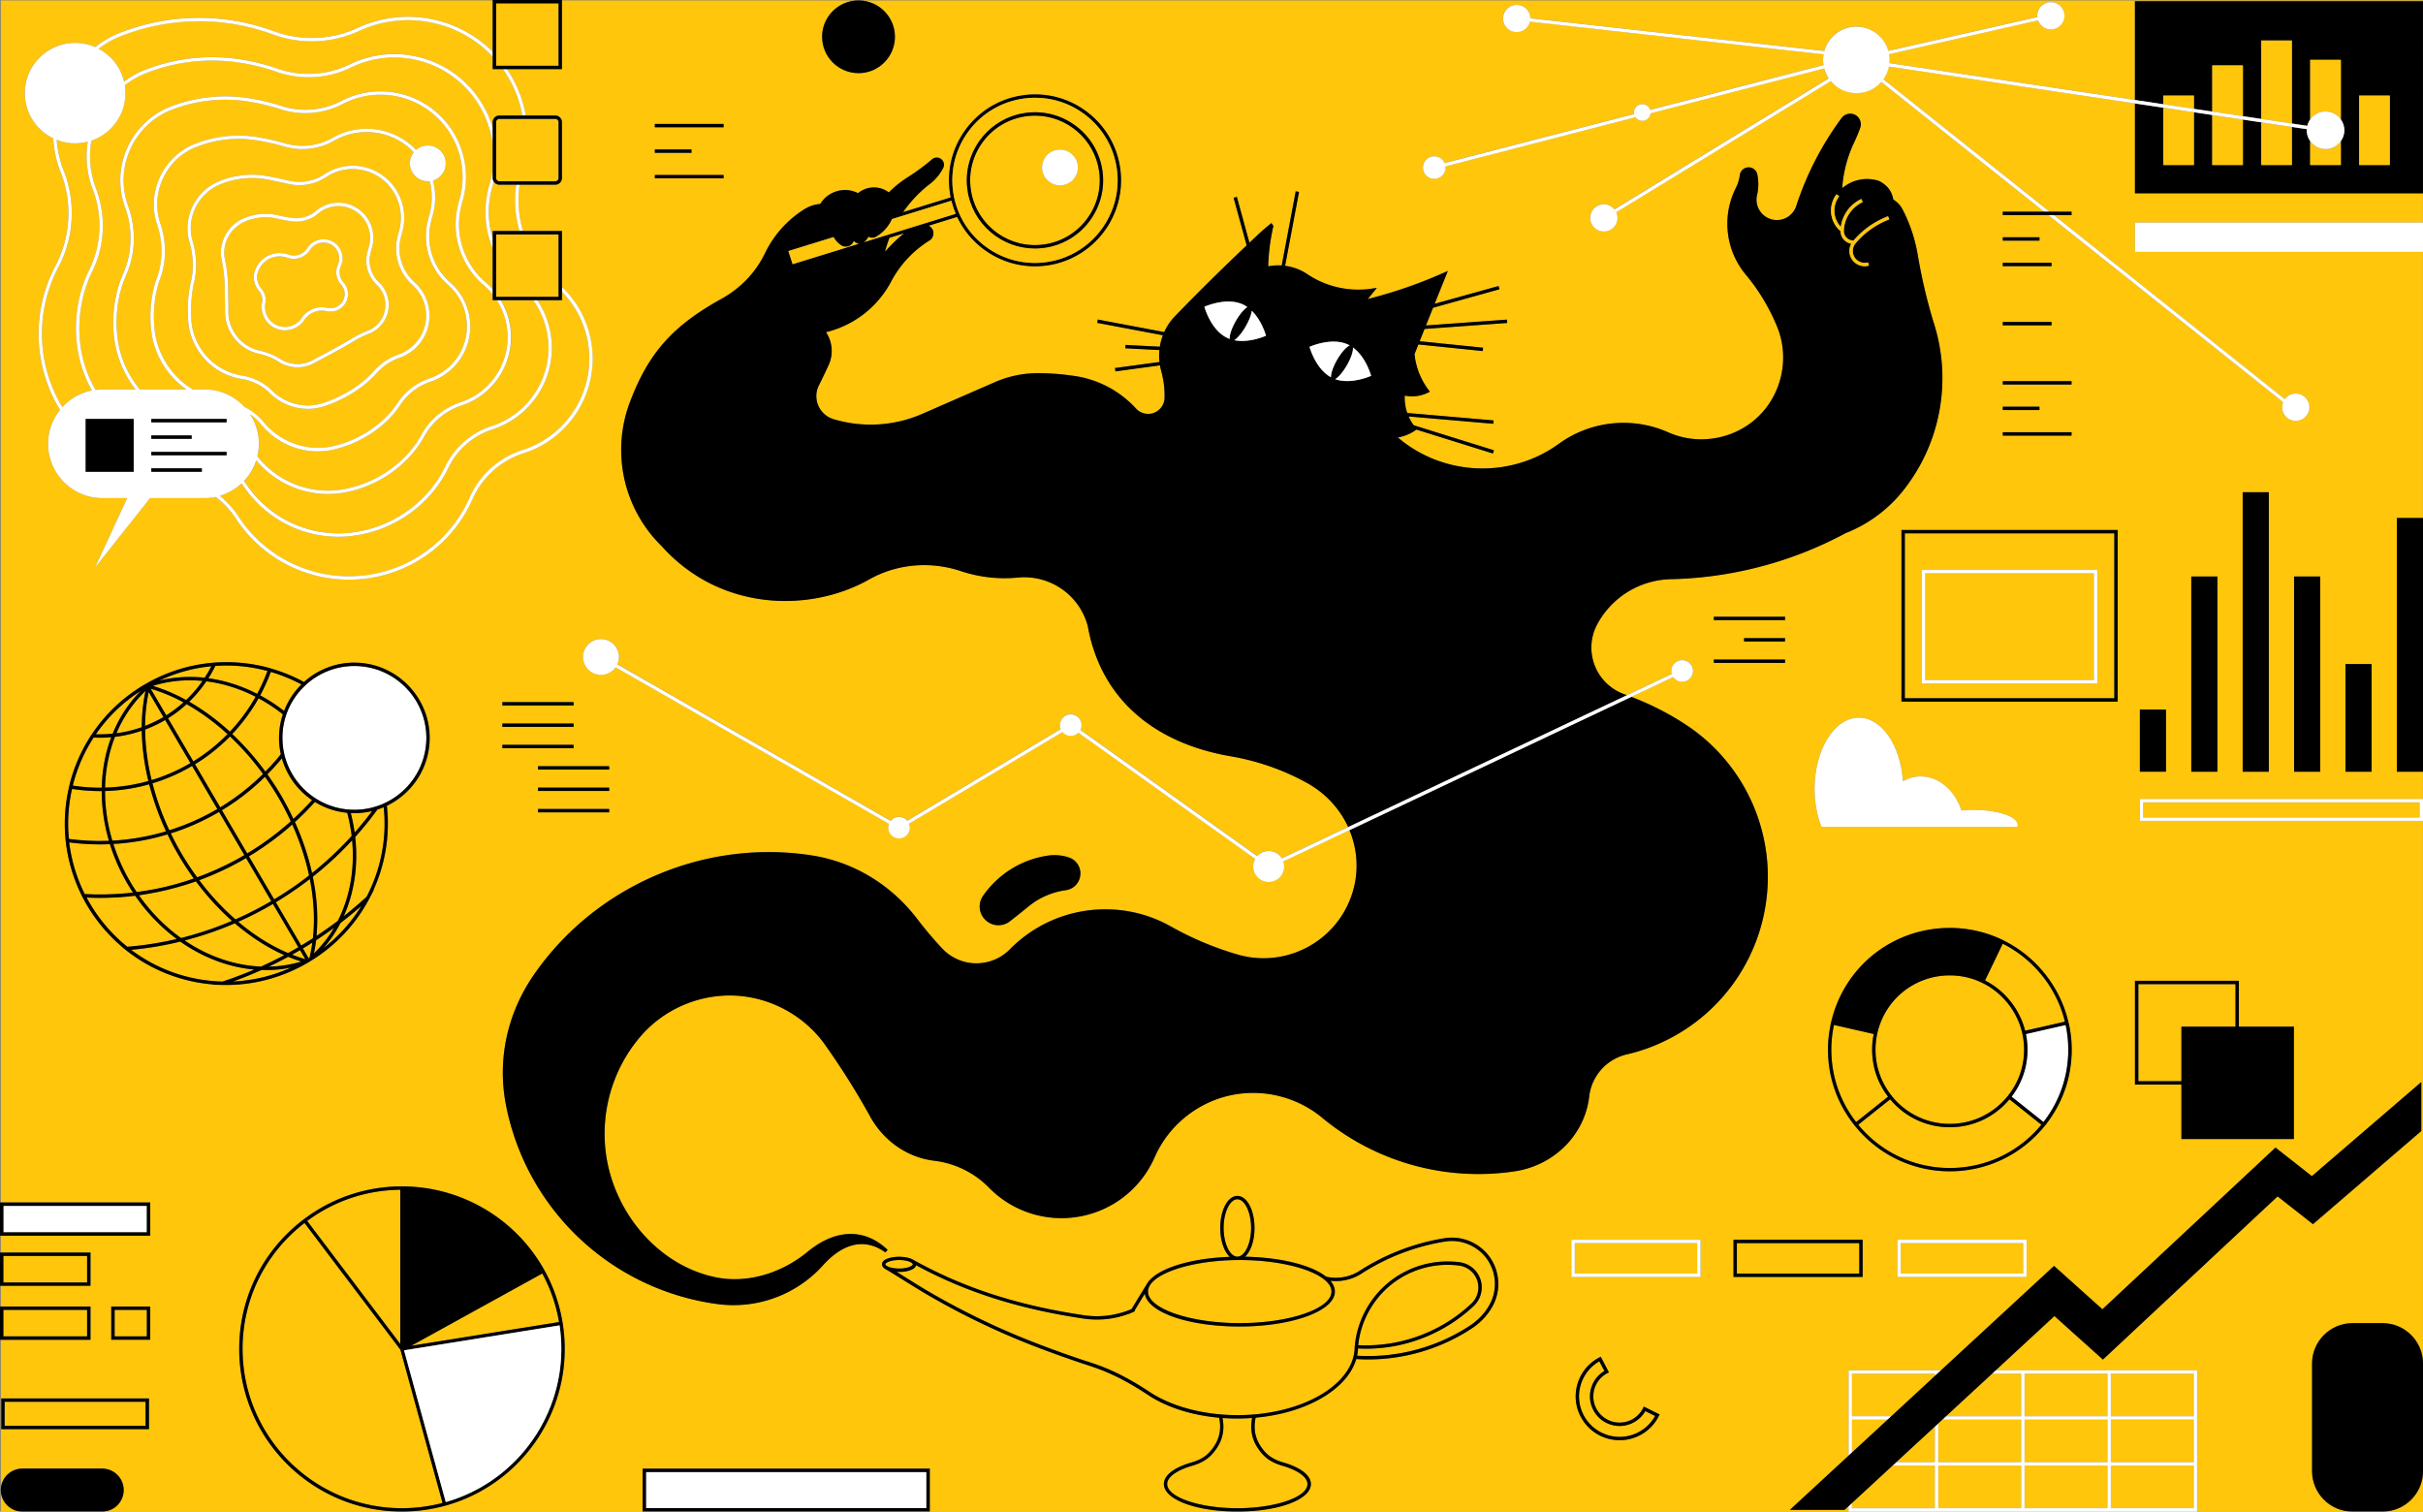 <svg width="848" height="529" fill="none" xmlns="http://www.w3.org/2000/svg"><rect width="100%" height="100%" fill="#808080" stroke="none"/><g clip-path="url(#a)"><path d="M37.43 275.61c.5-.02 1.01-.04 1.51-.07.38-.02.76-.06 1.14-.09.52-.04 1.05-.08 1.57-.14.35-.04.7-.09 1.05-.13.54-.07 1.09-.13 1.63-.21.32-.05.63-.11.95-.16.57-.1 1.14-.19 1.71-.3.28-.05.55-.12.83-.18.6-.13 1.2-.25 1.79-.39l.69-.18c.55-.14 1.1-.28 1.64-.43-1.45-5.97-2.22-11.89-2.31-17.6-.71.24-1.43.48-2.15.68l-.35.09c-.39.11-.79.22-1.18.32-.21.05-.42.1-.62.15-.31.07-.62.15-.93.21l-.75.15c-.27.05-.54.11-.81.16-.28.05-.55.09-.83.13l-.75.12c-.29.04-.58.07-.87.11-.04 0-.07 0-.11.01-2.16 5.53-3.33 11.55-3.47 17.78.22 0 .43-.02.64-.02l-.02-.01ZM105.001 332.52c-.92.54-1.84 1.07-2.78 1.58 1.54.6 3.08 1.13 4.63 1.57l-1.85-3.16v.01ZM82.39 321.74c.13-.06.26-.11.39-.17.16-.07.32-.13.47-.2.96-.43 1.91-.87 2.86-1.33.06-.03.11-.05.17-.08a123.5 123.5 0 0 0 8.65-4.61l-8.82-15.06c-.97.57-1.95 1.12-2.94 1.66-.35.19-.71.37-1.07.56-.69.36-1.38.73-2.07 1.07-.43.21-.87.42-1.3.63-.63.3-1.25.6-1.89.89-.47.21-.94.42-1.41.62-.6.26-1.2.53-1.81.78-.49.21-.99.4-1.49.6l-1.77.69c-.21.08-.42.17-.64.25 3.86 5.13 8.13 9.73 12.66 13.7h.01ZM72.12 238.58l-.41.59c-.18.25-.35.5-.53.74-.14.18-.27.37-.41.55-.19.25-.38.5-.58.75-.14.17-.27.34-.41.51-.21.25-.41.5-.63.75-.13.16-.27.31-.41.47-.22.25-.45.5-.67.75l-.4.43c-.24.25-.48.5-.72.74l-.39.39c-.12.12-.23.24-.35.35 4.94 2.82 9.73 6.35 14.23 10.48.21-.23.43-.45.64-.68.34-.37.67-.76 1.01-1.14.25-.29.51-.58.76-.87.31-.37.61-.75.91-1.13.26-.32.52-.64.77-.96.28-.37.56-.75.83-1.12.26-.35.52-.7.77-1.05.26-.37.51-.75.76-1.12.25-.38.51-.75.75-1.13.24-.37.46-.75.69-1.13.24-.4.49-.79.72-1.2.13-.23.25-.46.38-.69-5.52-2.83-11.35-4.67-17.23-5.4-.03.04-.06.09-.09.13l.01-.01ZM41.06 256.58h.04c2.92-.41 5.77-1.11 8.51-2.08.01-4.39.46-8.64 1.32-12.67-4.4 4.18-7.81 9.21-10.17 14.79l.3-.03v-.01ZM90.05 245.16c-.19.33-.37.65-.57.97-.23.38-.47.76-.71 1.14-.2.31-.39.63-.6.94-.25.38-.51.75-.77 1.12-.21.3-.41.6-.62.89-.27.37-.54.73-.81 1.1-.21.29-.43.58-.65.86-.28.36-.57.71-.85 1.06-.22.28-.45.56-.68.83-.29.35-.59.69-.89 1.03-.23.27-.46.54-.7.8-.3.33-.61.65-.92.98 4.15 3.91 8.06 8.32 11.59 13.15.14-.15.29-.3.43-.45.45-.47.91-.93 1.35-1.4.33-.36.65-.73.98-1.1.42-.48.85-.95 1.27-1.43.32-.38.63-.77.94-1.15.15-.18.29-.36.44-.54a26.275 26.275 0 0 1 .7-13.98c-2.71-2.13-5.55-4.01-8.49-5.59-.15.26-.3.51-.45.77h.01ZM104.409 331.51l-8.88-15.14c-.61.36-1.23.7-1.84 1.05-.27.15-.54.31-.81.46-.57.31-1.14.61-1.71.92l-1.23.66c-.55.28-1.1.55-1.65.83-.45.22-.89.45-1.34.67-.54.26-1.08.51-1.62.76-.47.22-.93.44-1.4.65-.19.08-.37.17-.56.25 5.52 4.68 11.43 8.39 17.44 10.94 1.21-.66 2.41-1.33 3.6-2.03v-.02ZM80.48 257.74c-.29.3-.59.59-.89.88-.25.25-.5.5-.76.74-.32.31-.66.6-.99.9-.26.24-.53.48-.79.72-.33.29-.67.57-1.01.86-.28.23-.55.47-.83.7-.34.28-.69.54-1.03.81-.29.22-.57.45-.86.67-.34.26-.7.51-1.05.76-.3.22-.6.44-.9.65-.35.24-.7.47-1.05.71-.32.21-.63.42-.95.63-.35.22-.71.44-1.06.65-.03.02-.06.03-.08.05l8.83 15.07c.68-.41 1.35-.82 2.02-1.25.29-.19.57-.39.85-.58.66-.44 1.32-.88 1.97-1.34.34-.24.66-.49 1-.74.58-.43 1.17-.85 1.74-1.29.35-.27.69-.56 1.03-.83.54-.43 1.08-.86 1.61-1.3.36-.3.7-.61 1.05-.92.5-.44 1.01-.87 1.5-1.32.35-.32.69-.66 1.03-.98.39-.37.78-.73 1.16-1.11a93.524 93.524 0 0 0-11.56-13.14h.02ZM64.58 247.08c-.12.11-.24.21-.37.32-.29.25-.58.49-.87.73-.12.1-.24.19-.35.29-.3.24-.61.48-.92.71-.11.08-.22.17-.33.25-.32.24-.65.47-.98.7-.11.07-.21.15-.32.22-.34.23-.69.46-1.03.68-.1.06-.2.13-.29.19-.1.07-.21.13-.31.2l8.84 15.08c1.93-1.18 3.8-2.45 5.59-3.84.58-.45 1.15-.91 1.71-1.38.12-.1.24-.19.35-.29.49-.41.97-.85 1.45-1.28.18-.16.37-.32.55-.48.43-.39.85-.8 1.26-1.21.22-.21.45-.42.66-.64.13-.13.26-.27.39-.41-4.53-4.15-9.35-7.68-14.32-10.48-.24.22-.48.43-.72.64h.01ZM88.83 297.25c.27-.17.53-.35.79-.52.77-.5 1.54-1 2.29-1.52.32-.22.63-.46.95-.68.68-.49 1.37-.97 2.04-1.47.35-.26.68-.53 1.02-.79.63-.48 1.26-.96 1.88-1.46.35-.28.68-.57 1.02-.85.6-.5 1.2-.99 1.79-1.5.36-.31.7-.64 1.06-.95.03-.03.06-.05.09-.08a97.835 97.835 0 0 0-4.89-9.26c-1.3-2.17-2.69-4.27-4.13-6.3-.32.31-.65.62-.97.92-.39.37-.77.74-1.16 1.1-.46.42-.93.82-1.4 1.23-.39.35-.78.7-1.18 1.04-.49.41-.99.8-1.48 1.2-.4.32-.79.65-1.2.96-.52.4-1.06.79-1.6 1.18-.39.29-.77.58-1.17.87-.6.42-1.21.83-1.82 1.23-.35.23-.69.47-1.04.7-.67.44-1.36.85-2.05 1.27l8.86 15.11c.77-.47 1.55-.93 2.31-1.42l-.01-.01ZM69.01 307.05s.03-.01.05-.02c.38-.14.76-.3 1.15-.44.76-.29 1.51-.57 2.26-.87.45-.18.89-.38 1.34-.57.68-.29 1.36-.57 2.03-.87.57-.25 1.12-.53 1.69-.8.55-.26 1.09-.5 1.64-.77.73-.36 1.45-.74 2.17-1.12l1.11-.57a92.95 92.95 0 0 0 3.07-1.74l-8.86-15.11c-.87.51-1.74 1-2.63 1.47-.3.16-.6.31-.89.47-.64.33-1.28.66-1.92.98-.34.17-.69.33-1.03.5-.63.3-1.27.59-1.91.87-.33.15-.66.29-.99.44-.81.34-1.62.67-2.44.99-.15.06-.31.13-.46.18-.96.37-1.92.71-2.89 1.04-.33.11-.67.22-1.01.33-.24.08-.48.16-.72.23 1.06 2.21 2.2 4.39 3.45 6.55 1.79 3.09 3.73 6.04 5.79 8.85v-.02ZM60.71 290.12c.55-.18 1.09-.39 1.64-.58.52-.19 1.04-.36 1.55-.56.57-.22 1.12-.45 1.68-.68.49-.2.98-.39 1.47-.59.59-.25 1.16-.53 1.74-.79.45-.21.91-.4 1.36-.62.65-.31 1.29-.65 1.93-.98.37-.19.75-.37 1.11-.56.97-.51 1.92-1.05 2.87-1.61l-8.83-15.07c-.32.19-.64.36-.96.54-.34.19-.68.39-1.03.58-.35.19-.7.36-1.05.55-.36.19-.72.38-1.08.56-.35.17-.7.33-1.05.49-.37.18-.75.36-1.13.53-.34.15-.69.3-1.04.44-.39.17-.78.34-1.17.5-.34.14-.68.26-1.01.39-.41.16-.82.32-1.24.47-.33.12-.66.22-.99.34-.43.15-.85.3-1.29.43-.28.09-.56.17-.84.25 1.41 5.5 3.38 11.03 5.9 16.44.48-.15.97-.29 1.45-.45l.01-.02ZM58.2 250.34c2.13-1.33 4.14-2.85 6.01-4.53-3.77-2.04-7.61-3.63-11.46-4.76l5.45 9.3v-.01ZM54.73 272.47c.11-.04.21-.08.32-.11.73-.25 1.46-.5 2.18-.78.01 0 .03-.01.04-.02 3.24-1.24 6.37-2.75 9.36-4.5l-8.84-15.08s-.03.01-.04.02c-.38.22-.77.44-1.15.65-.08.04-.16.09-.23.13-.41.22-.82.43-1.24.64l-.18.09c-.44.22-.89.43-1.34.63-.04.02-.07.03-.11.05-.89.4-1.8.77-2.72 1.12.05 5.72.81 11.68 2.27 17.68.56-.17 1.12-.33 1.67-.52h.01ZM91.55 338.17c.66-.3 1.3-.61 1.96-.92.46-.22.92-.43 1.38-.65.77-.38 1.54-.77 2.3-1.16.33-.17.67-.33 1-.5.43-.22.86-.46 1.28-.69-5.98-2.65-11.83-6.43-17.31-11.14-.43.19-.86.38-1.3.56-.54.23-1.09.44-1.63.66-.49.2-.98.4-1.47.58-.54.21-1.09.41-1.63.61-.5.18-1 .37-1.51.55-.54.19-1.09.37-1.63.56-.51.17-1.02.35-1.54.51-.54.18-1.09.34-1.64.51-.52.16-1.04.32-1.56.47-.54.16-1.09.31-1.64.46-.53.15-1.06.3-1.6.44-.13.04-.27.08-.4.11 8.23 5.57 17.48 8.76 26.71 9.13.07-.03.14-.06.22-.09h.01ZM26.61 275.1c.44.06.88.12 1.33.17.47.05.94.09 1.41.14.45.04.91.09 1.36.12.45.03.91.05 1.36.07.47.02.94.05 1.4.06.43.01.86 0 1.29 0h.85c.14-6.17 1.25-12.15 3.33-17.66-.06 0-.13.01-.19.02l-.72.06c-.3.02-.6.03-.9.05l-.74.03c-.29 0-.59.01-.88.02H34.82c-.68 0-1.36-.02-2.05-.05a55.23 55.23 0 0 0-7.12 16.09l-.18.73c.38.06.76.11 1.13.16l.01-.01ZM737.571 496.83h-29.02v14.91h29.02v-14.91ZM25.58 293.78c.56.06 1.12.14 1.68.19.57.05 1.14.09 1.71.13.56.04 1.12.09 1.68.12.57.03 1.14.04 1.71.06.56.02 1.12.04 1.68.05.57 0 1.13 0 1.7-.01.56 0 1.13 0 1.69-.02.23 0 .45-.03.68-.03-1.7-5.81-2.53-11.68-2.52-17.41-.2 0-.39.01-.59.01-.83 0-1.67-.02-2.51-.05-.27-.01-.55-.03-.82-.05-.57-.03-1.13-.06-1.7-.1l-.99-.09c-.51-.05-1.03-.1-1.54-.16-.35-.04-.7-.09-1.05-.14-.4-.05-.8-.1-1.2-.16a54.95 54.95 0 0 0-1.11 17.51c.49.07.99.12 1.48.18l.02-.03Z" fill="#FFC60B"/><path d="M33.85 256.98c.25 0 .49 0 .74.01h.57c.94 0 1.87-.03 2.79-.1.08 0 .15-.01.22-.02.42-.03.84-.09 1.26-.13 2.29-5.61 5.59-10.71 9.87-15-6.17 3.95-11.57 9.1-15.77 15.22.1 0 .21 0 .31.01l.01.01ZM75.07 233.6c-.13.26-.26.51-.4.77-.12.23-.25.46-.38.69l-.42.75c-.13.22-.26.44-.4.66-.15.25-.3.5-.46.74l-.09.15c5.83.8 11.6 2.66 17.07 5.46.12-.23.25-.45.37-.69.2-.38.39-.77.58-1.16.22-.44.44-.87.64-1.31.18-.39.35-.79.53-1.18.2-.45.4-.9.59-1.36.17-.4.32-.81.48-1.22.14-.36.28-.72.42-1.09-.12-.04-.24-.07-.36-.1a55.381 55.381 0 0 0-17.9-1.67c-.09.19-.19.37-.28.55l.01.01ZM46.02 331.2c.59-.06 1.18-.11 1.77-.17.55-.06 1.09-.13 1.64-.2l1.71-.21c.57-.08 1.14-.17 1.7-.26.54-.08 1.09-.16 1.63-.25.58-.1 1.15-.21 1.73-.32.53-.1 1.05-.19 1.58-.29.6-.12 1.2-.25 1.79-.38.5-.11 1-.21 1.49-.32.26-.06.51-.13.77-.19-5.46-4.05-10.41-9.14-14.55-15.14-.74.09-1.48.19-2.23.26-.54.05-1.08.09-1.63.14-.62.05-1.25.11-1.87.15-.55.04-1.1.06-1.66.08-.62.03-1.24.06-1.87.08-.54.02-1.09.02-1.63.03-.47 0-.93.02-1.4.02h-.58c-.39 0-.78 0-1.16-.02-.77-.01-1.54-.04-2.31-.07-.22 0-.44 0-.67-.02 3.51 6.61 8.41 12.55 14.23 17.22.5-.04.99-.09 1.49-.14h.03ZM91.54 339.46s-.08.03-.12.05c-.66.3-1.33.59-1.99.87-.42.18-.83.36-1.25.53-.73.3-1.45.6-2.18.89-.36.14-.72.29-1.08.43-.99.38-1.98.75-2.97 1.11-.11.04-.21.08-.32.12-.02 0-.03.01-.05.02 7.09-.31 13.98-2.01 20.32-4.87-2.9.58-5.84.88-8.78.88-.52 0-1.05-.01-1.57-.03h-.01ZM79.26 343.04c.68-.23 1.36-.46 2.04-.7.5-.18 1-.37 1.5-.56.65-.24 1.3-.48 1.95-.73.53-.21 1.06-.43 1.59-.65.61-.25 1.22-.49 1.82-.74.27-.11.54-.24.81-.35-9-.8-17.94-4.2-25.89-9.78-.44.11-.88.21-1.32.32-.54.13-1.09.24-1.63.36-.55.12-1.1.24-1.65.35-.55.11-1.09.21-1.64.32-.56.1-1.11.21-1.67.3l-1.64.27c-.56.09-1.13.18-1.69.26-.54.08-1.09.15-1.63.22-.57.07-1.14.15-1.72.21-.54.06-1.09.12-1.63.17-.32.03-.65.07-.97.1a55.028 55.028 0 0 0 19.29 9.33c4.11 1.08 8.38 1.68 12.67 1.78.47-.15.93-.32 1.4-.48h.01ZM94.39 236.1c-.15.38-.29.77-.45 1.14-.17.41-.34.81-.52 1.21-.16.37-.31.74-.48 1.1-.18.4-.38.8-.57 1.2-.17.35-.33.71-.51 1.05-.2.4-.41.79-.62 1.18-.07.12-.13.25-.2.37 2.89 1.56 5.68 3.38 8.35 5.45a26.32 26.32 0 0 1 6.069-9.28 55.206 55.206 0 0 0-10.72-4.38c-.12.32-.25.63-.37.95l.02.01ZM101.299 289.41c-.53.46-1.07.9-1.6 1.34-.41.34-.81.69-1.23 1.02-.56.45-1.13.88-1.7 1.32-.41.31-.81.63-1.22.94-.61.45-1.23.89-1.84 1.33-.39.28-.77.56-1.16.83-.69.48-1.39.93-2.1 1.4-.33.22-.66.45-1 .66-.77.49-1.55.96-2.33 1.43l8.83 15.06c2.6-1.56 5.16-3.21 7.64-4.96 0 0 .02-.01.02-.02.9-.64 1.79-1.29 2.68-1.95.13-.09.25-.19.37-.29.51-.38 1.01-.77 1.51-1.17-1.27-5.93-3.24-11.93-5.89-17.83-.33.29-.65.59-.98.88v.01ZM63.33 328.24l1-.24c.65-.17 1.29-.35 1.93-.53.43-.12.87-.23 1.3-.36.67-.19 1.33-.4 2-.61.4-.12.81-.24 1.21-.37.69-.22 1.38-.46 2.07-.69.37-.13.74-.24 1.11-.37.74-.26 1.47-.53 2.2-.81.31-.12.63-.23.94-.35.8-.3 1.59-.62 2.37-.95.24-.1.49-.19.73-.29.33-.14.66-.29.99-.43-4.52-4.01-8.77-8.65-12.62-13.81-.5.18-1 .35-1.5.51-.53.18-1.06.35-1.59.52-.58.18-1.16.36-1.74.53-.54.16-1.08.32-1.63.47-.57.16-1.15.31-1.73.46-.55.14-1.11.29-1.66.43-.57.14-1.15.27-1.73.4-.56.13-1.13.26-1.69.37-.58.12-1.16.22-1.74.33-.57.11-1.13.22-1.7.32-.59.1-1.19.19-1.79.28-.49.07-.97.16-1.46.23 4.19 5.96 9.2 10.99 14.71 14.94l.02.02ZM47.86 312.21h.01l.84-.12c.92-.13 1.85-.26 2.77-.41.26-.04.52-.1.78-.14.94-.16 1.87-.33 2.8-.52.26-.05.52-.12.78-.17.93-.2 1.85-.4 2.77-.63l.8-.21c.91-.23 1.82-.46 2.72-.72.29-.08.58-.18.88-.27.87-.26 1.74-.51 2.61-.79.34-.11.67-.23 1-.34.4-.14.81-.28 1.21-.42-2-2.75-3.88-5.65-5.62-8.67-1.29-2.23-2.47-4.5-3.57-6.78-.04.01-.08.02-.12.04-.39.12-.77.23-1.16.34-.64.18-1.28.35-1.92.52-.38.1-.75.2-1.13.29-.76.18-1.53.35-2.29.52-.25.05-.5.11-.75.16-.99.2-1.99.38-2.99.55-.34.06-.68.1-1.02.15-.69.11-1.38.2-2.08.29-.4.05-.79.09-1.19.14-.66.07-1.33.14-1.99.2-.38.03-.77.07-1.15.1-.38.03-.77.05-1.15.07 1.42 4.46 3.36 8.88 5.83 13.13.74 1.28 1.53 2.51 2.34 3.72l-.01-.03ZM115.349 325.84c-.39.28-.78.55-1.17.83-.59.41-1.19.82-1.79 1.22-.38.26-.76.51-1.14.77-.2.13-.4.27-.61.4-.19 1.57-.46 3.11-.78 4.62 2.75-2.67 5.1-5.67 7.02-8.93-.51.37-1.02.74-1.54 1.1l.01-.01ZM40.82 294.11c.56-.04 1.12-.1 1.68-.16.56-.05 1.13-.1 1.69-.16s1.12-.15 1.67-.23c.56-.08 1.12-.14 1.68-.23.56-.09 1.11-.2 1.66-.3.56-.1 1.12-.19 1.67-.3.55-.11 1.1-.24 1.65-.36.55-.12 1.11-.24 1.66-.37.55-.13 1.09-.29 1.64-.43.55-.15 1.1-.28 1.64-.44.22-.06.43-.14.65-.2a95.204 95.204 0 0 1-5.9-16.46c-.11.03-.23.07-.34.1-.31.09-.63.16-.94.24-.47.12-.93.25-1.4.36-.3.07-.6.13-.89.19-.49.11-.98.22-1.48.32-.29.06-.58.1-.87.15-.5.09-1.01.19-1.52.27-.3.05-.6.08-.91.12-.5.07-1 .15-1.51.21-.31.04-.63.06-.94.09-.5.05-.99.11-1.49.14-.36.03-.72.04-1.08.06-.46.03-.91.06-1.37.08-.23 0-.47 0-.7.01-.01 5.71.83 11.58 2.55 17.37.5-.03 1-.05 1.5-.08v.01ZM109.32 329.88s-.04.03-.06.04c-.33.21-.65.42-.98.63-.75.47-1.5.92-2.26 1.37l2.02 3.45c.1-.06.19-.12.29-.18.43-1.72.74-3.5.99-5.31ZM100.86 334.85c-.59.32-1.18.64-1.77.95-.4.21-.81.42-1.21.62-.65.33-1.29.66-1.95.98-.43.21-.85.41-1.28.62-.19.09-.39.19-.58.28 3.84-.08 7.66-.67 11.38-1.79-1.54-.48-3.07-1.03-4.6-1.66h.01ZM52.05 242.19c-.8 3.78-1.24 7.75-1.28 11.86 2.22-.86 4.37-1.89 6.42-3.09l-5.14-8.76v-.01ZM678.359 511.73h29.01v-14.9h-27.6l-1.41 1.3v13.6ZM677.179 511.73v-12.51l-13.56 12.51h13.56ZM648.16 527.82h29.02v-14.91h-14.83l-14.19 13.1v1.81ZM648.16 480.74v14.91h13.75l15.27-14.11v-.8h-29.02ZM648.16 508.34l12.47-11.51h-12.47v11.51ZM514.98 456.18a7.754 7.754 0 0 0 2.05-7.99c-.91-2.82-3.4-4.89-6.35-5.28-8.46-1.11-17.13 1.32-23.78 6.66-6.49 5.22-10.68 12.91-11.55 21.18 14.59.75 29-4.55 39.63-14.58v.01ZM707.369 495.65v-14.91h-10.18l-16.15 14.91h26.33ZM457.6 519.37c0-2.32-2.96-4.59-8.11-6.22-4.54-1.23-7.09-3.01-9.39-6.55-2.01-3.09-2.62-6.58-1.87-10.36-1.69.12-3.41.19-5.16.19s-3.49-.07-5.21-.19c.75 3.79.14 7.27-1.87 10.36-2.3 3.54-4.85 5.32-9.41 6.55-5.13 1.63-8.08 3.89-8.08 6.21 0 4.58 11.24 8.45 24.55 8.45s24.55-3.87 24.55-8.45v.01ZM767.77 496.83h-29.02v14.91h29.02v-14.91ZM97.88 277.55c1.78 2.96 3.37 5.99 4.8 9.05.22-.2.44-.39.65-.59.36-.34.71-.69 1.07-1.04.52-.5 1.04-.99 1.55-1.5.36-.36.7-.74 1.06-1.1.49-.51.99-1.01 1.47-1.53.25-.27.48-.55.73-.82a26.502 26.502 0 0 1-10.56-14.63c-.3.36-.59.73-.9 1.09-.39.46-.8.91-1.21 1.37-.36.4-.71.81-1.07 1.2-.41.45-.84.88-1.27 1.32l-.62.65c1.5 2.11 2.94 4.29 4.3 6.54v-.01ZM737.571 480.74h-29.02v14.91h29.02v-14.91ZM707.379 512.91h-29.02v14.91h29.02v-14.91ZM737.571 512.91h-29.02v14.91h29.02v-14.91ZM846.82 280.79h-96.74v5.31h96.74v-5.31ZM767.77 512.91h-29.02v14.91h29.02v-14.91Z" fill="#FFC60B"/><path d="M433.07 495.26c22.32 0 40.51-10.45 41.02-23.4h-.02l.05-.6c.75-8.81 5.14-17.05 12.04-22.6 6.9-5.55 15.89-8.07 24.67-6.91 3.39.44 6.26 2.83 7.31 6.08 1.05 3.25.13 6.86-2.36 9.21-10.19 9.61-23.78 14.97-37.73 14.97-.93 0-1.86-.04-2.79-.09-.03.86-.14 1.7-.32 2.54 14.01.86 28.11-2.93 39.79-10.73 2.67-1.78 4.92-4.2 6.5-6.99 2.83-4.99 2.54-11.25-.73-15.96-3.27-4.71-9.05-7.17-14.71-6.28-10.36 1.64-20.48 5.52-29.28 11.21-3.23 2.09-7.12 2.97-10.92 2.53 1.02 1.19 1.57 2.46 1.57 3.78 0 6.85-14.62 12.22-33.29 12.22s-32.21-4.98-33.22-11.48c-1.02 1.66-2.38 3.88-3.6 5.91l.11.24c-.3.14-.59.27-.89.39l-1.32.58.04-.07a31.766 31.766 0 0 1-15.8 1.65c-22.68-3.36-41.36-9.32-58.59-18.67-.34 1.54-3.16 2.35-5.95 2.35-.3 0-.59-.01-.89-.03 1.28.79 2.53 1.57 3.75 2.33 2.56 1.6 5.2 3.25 8.08 4.92a261.965 261.965 0 0 0 38.47 18.29c4.97 1.88 10.05 3.7 15.09 5.39l1.34.44c4.86 1.59 11.51 3.77 22.47 11.1 7.75 4.89 18.72 7.69 30.09 7.69l.02-.01ZM767.77 480.74h-29.02v14.91h29.02v-14.91ZM110.199 280.66c-.33.36-.65.73-.98 1.09-.45.49-.92.96-1.38 1.44-.39.4-.77.81-1.16 1.2-.48.48-.97.94-1.45 1.41-.4.38-.79.77-1.19 1.15-.28.26-.56.51-.84.76 2.67 5.9 4.68 11.91 6 17.85.09-.08.19-.15.28-.23.69-.55 1.37-1.1 2.04-1.67.25-.21.48-.42.73-.63.6-.52 1.21-1.03 1.8-1.56.27-.24.53-.49.8-.73.56-.51 1.12-1.01 1.67-1.53.29-.27.57-.55.85-.82.52-.5 1.04-1 1.55-1.5.3-.3.6-.61.9-.92.48-.49.97-.98 1.44-1.48.31-.32.6-.66.91-.98.3-.32.6-.64.89-.97a58.84 58.84 0 0 0-1.55-8.07c-4.12-.39-7.97-1.73-11.32-3.8l.01-.01ZM71.61 237.18c.25-.38.51-.76.75-1.15.07-.12.15-.24.22-.37.46-.76.89-1.54 1.3-2.34.03-.05.06-.11.08-.17-6.36.61-12.52 2.34-18.22 5.02 5.19-1.27 10.54-1.58 15.86-1l.01.01ZM124.03 284.58c-.42 0-.84-.01-1.26-.03a61.44 61.44 0 0 1 1.34 6.83l.36-.42c.43-.49.86-.98 1.28-1.47.32-.38.63-.77.95-1.15.4-.48.8-.96 1.19-1.45.32-.4.62-.8.93-1.2.38-.49.76-.97 1.13-1.46.1-.13.19-.26.29-.39-1.99.48-4.07.74-6.21.74ZM121.831 295.6l-1.17 1.2c-.39.4-.78.8-1.18 1.19-.39.39-.79.77-1.19 1.16-.41.39-.81.78-1.22 1.17-.4.38-.81.74-1.22 1.11-.42.38-.83.76-1.26 1.14-.41.36-.82.71-1.23 1.07-.43.37-.86.75-1.3 1.11-.41.35-.84.69-1.26 1.03-.44.36-.88.72-1.33 1.07 1.47 7.14 1.91 14.14 1.3 20.71.05-.04.11-.07.17-.11.11-.07.21-.14.32-.22.92-.61 1.83-1.23 2.73-1.86.29-.2.58-.42.87-.62.71-.51 1.43-1.01 2.13-1.53.38-.28.75-.57 1.12-.85l.13-.1c4.24-8.34 5.94-18.11 5-28.15-.08.09-.17.18-.26.27-.38.41-.76.82-1.15 1.23v-.02ZM108.201 307.82c-.46.35-.91.71-1.37 1.05-.42.31-.85.62-1.27.92-.48.35-.95.7-1.43 1.04-.42.29-.84.58-1.26.86-.5.34-.99.69-1.49 1.02l-1.2.78c-.53.34-1.06.69-1.6 1.03-.27.17-.54.33-.81.5-.4.25-.81.49-1.21.74l8.88 15.14c1.38-.83 2.75-1.68 4.11-2.55.72-6.54.34-13.56-1.08-20.72l-.25.19h-.02ZM310.55 443.15s.01 0 .02.01c.77.41 2.16.79 4.09.79 3.11 0 4.81-.99 4.81-1.49s-1.7-1.49-4.81-1.49c-3.11 0-4.81.99-4.81 1.49 0 .19.24.44.69.69h.01ZM126.2 317.3c-.81.7-1.62 1.4-2.45 2.08-.3.25-.6.49-.9.74-.61.5-1.22.99-1.83 1.48l-1.08.84c-.26.2-.52.41-.78.61a44.529 44.529 0 0 1-5.91 8.75c5.2-4.04 9.71-9 13.22-14.72-.01.01-.03.02-.04.03l-.22.19h-.01ZM53.49 240.04c3.92 1.19 7.81 2.84 11.63 4.94 1.34-1.27 2.6-2.62 3.77-4.06.04-.05.09-.1.13-.16.57-.71 1.13-1.44 1.66-2.19.06-.09.13-.18.19-.27-5.86-.57-11.74-.02-17.39 1.74h.01Z" fill="#FFC60B"/><path d="M433.05 439.79c2.61 0 4.81-4.6 4.81-10.04 0-5.44-2.2-10.04-4.81-10.04-2.61 0-4.81 4.6-4.81 10.04 0 5.44 2.2 10.04 4.81 10.04ZM142.011 479.18l-1.87-6.81-33.56-44.36c-13.79 10.65-21.69 26.69-21.69 44.1 0 30.73 25.02 55.72 55.78 55.72 4.78 0 9.56-.62 14.2-1.84l-12.87-46.81h.01ZM433.889 463.06c17.41 0 32.11-5.06 32.11-11.04 0-5.98-14.7-11.04-32.11-11.04s-32.11 5.06-32.11 11.04c0 5.98 14.7 11.04 32.11 11.04ZM140.08 470.34v-53.97c-11.84.12-23.07 3.89-32.57 10.91l24.39 32.24 8.18 10.82ZM50.95 490.58H1.62v8.4h49.33v-8.4ZM51.4 458.42H40.12v9.28H51.4v-9.28ZM163.43 460.22l-19.51 10.76 51.74-8.3a55.425 55.425 0 0 0-5.86-17l-26.36 14.54h-.01ZM31.24 312.96c.66.02 1.32.06 1.98.07h1.49c.74 0 1.47.01 2.21 0 .43 0 .85-.03 1.27-.05.8-.03 1.6-.05 2.4-.09.36-.02.72-.05 1.08-.08.86-.06 1.72-.11 2.58-.19.31-.03.62-.07.93-.1l1.36-.15c-.7-1.07-1.38-2.16-2.04-3.28a66.64 66.64 0 0 1-6.03-13.66c-.25.01-.49.03-.74.04-.96.03-1.92.05-2.88.05h-.2c-.31 0-.62-.01-.93-.02-.75-.01-1.5-.03-2.25-.06l-1.15-.06c-.68-.04-1.37-.08-2.05-.14-.39-.03-.78-.07-1.18-.1-.7-.07-1.4-.15-2.1-.23-.25-.03-.5-.05-.75-.08.76 6.3 2.58 12.37 5.44 18.08.52.03 1.05.04 1.57.06l-.01-.01ZM311.301 83.21c-.62 1.6-1.15 3.25-1.58 4.92 1.93-2.24 4.05-4.31 6.33-6.19.14-.12.29-.22.43-.33l-5.18 1.6ZM561.51 479.79l-1.77-3.38c-3.6 2.07-6.09 5.56-6.86 9.67a14.03 14.03 0 0 0 1.37 9.17c3.63 6.93 12.21 9.61 19.15 5.99 2.49-1.3 4.51-3.27 5.85-5.71l-3.42-1.7c-.98 1.72-2.42 3.11-4.2 4.03a10.294 10.294 0 0 1-7.9.7 10.28 10.28 0 0 1-6.09-5.08c-1.09-2.08-1.44-4.4-1.01-6.7.55-2.95 2.32-5.47 4.88-6.99ZM655.21 367.34c0-1.82.19-3.66.56-5.47l-.81-.18-13.11-2.99c-.61 2.86-.92 5.76-.92 8.64 0 9.28 3 18.04 8.69 25.35l11.16-8.89c-3.65-4.76-5.57-10.44-5.57-16.46ZM593.981 435.05h-42.84v10.66h42.84v-10.66ZM169.249 99.73c-7.47-6.38-11.05-16.34-9.36-26.01.21-1.22.5-2.45.85-3.65a28.81 28.81 0 0 0-9.25-30.31c-8.95-7.4-21.34-8.72-31.58-3.35-6.67 3.47-14.6 4.13-21.76 1.79a73.416 73.416 0 0 0-11.22-2.68 51.53 51.53 0 0 0-28.45 3.57c-10.96 5.22-17.02 17.15-14.73 29.02.26 1.33.63 2.65 1.1 3.94 2.89 7.92 2.65 16.73-.67 24.18-2.86 6.49-3.96 14.17-3.09 21.63.49 4.22 1.72 8.26 3.65 12.03 1.18 2.31 2.61 4.44 4.23 6.4h16.31a29.603 29.603 0 0 1-9.58-11.22c-1.55-3.16-2.5-6.55-2.84-10.06-.6-6.25.14-12.59 2.08-17.85 2.11-5.71 2.13-12.48.06-18.56-.37-1.08-.65-2.2-.85-3.32-1.67-9.93 3.53-19.93 12.66-24.32h.02c7.46-3.29 15.65-4.3 23.7-2.91 3.22.56 6.34 1.27 9.27 2.12 5.59 1.62 11.66.9 16.65-1.97 8.43-4.85 19.22-4.01 26.85 2.09.84.67 1.61 1.4 2.34 2.16 1.1-.95 2.53-1.54 4.1-1.54 3.46 0 6.27 2.8 6.27 6.26 0 2.83-1.87 5.21-4.45 5.99 1.03 4.08 1 8.45-.24 12.7-.27.93-.51 1.89-.69 2.84a21.375 21.375 0 0 0 6.93 20.13 20.434 20.434 0 0 1 6.66 19.36c-.49 2.46-1.41 4.78-2.75 6.91-2.51 3.98-6.34 7-10.79 8.48-4.3 1.44-8.14 4.39-10.55 8.11-4.95 7.66-14.39 13.85-24.04 15.77-1.63.33-3.28.49-4.91.49-7.57 0-14.89-3.43-19.89-9.55-1.07-1.31-2.35-2.46-3.76-3.45 1.94 2.98 3.08 6.53 3.08 10.34 0 1.51-.2 2.98-.53 4.39 7.01 8.81 18.05 13.28 29.12 11.7 11.78-1.69 22.89-9.25 28.32-19.28 2.86-5.28 7.83-9.4 13.63-11.3 5.28-1.73 9.84-5.28 12.82-10 1.59-2.51 2.69-5.27 3.26-8.18 1.21-6.15-.07-12.44-3.36-17.57h-1.44v-2.02c-.95-1.19-2.01-2.3-3.19-3.3h.01Z" fill="#FFC60B"/><path d="M192.58 127.53c-.72 3.65-2.1 7.1-4.1 10.26a30.086 30.086 0 0 1-16.11 12.49c-6.74 2.18-12.35 7.05-15.39 13.38-6.34 13.2-19.49 22.39-34.32 23.97-1.42.15-2.84.23-4.25.23-13.09 0-25.46-6.45-32.99-17.46-.28-.42-.58-.82-.89-1.22-2.14 1.99-4.73 3.5-7.61 4.35 2.53 2.05 4.76 4.48 6.56 7.24a46.053 46.053 0 0 0 42.38 20.77 46.076 46.076 0 0 0 38.45-27.35 30.377 30.377 0 0 1 18.55-16.68c11.68-3.73 20.4-13.51 22.75-25.53 2.14-10.89-1.28-22.05-8.94-29.89v2.97h-8.63c4.37 6.5 6.1 14.57 4.54 22.47Z" fill="#FFC60B"/><path d="M178.401 122.85c-.6 3.06-1.75 5.94-3.42 8.58a25.291 25.291 0 0 1-13.45 10.49c-5.52 1.81-10.25 5.72-12.96 10.74-5.6 10.34-17.06 18.14-29.19 19.88-1.54.22-3.08.33-4.6.33-9.6 0-18.78-4.28-25.07-11.78-.88 2.74-2.38 5.21-4.32 7.25.35.45.69.91 1.02 1.38 8.1 11.83 21.95 18.24 36.14 16.72 14.42-1.54 27.21-10.47 33.38-23.31 3.18-6.62 9.05-11.72 16.1-13.99a28.873 28.873 0 0 0 19.42-21.85c1.54-7.86-.29-15.89-4.82-22.25h-11.32c3.16 5.27 4.34 11.6 3.12 17.8l-.03.01ZM682.39 393.32c7.95 0 15.36-3.57 20.33-9.78 3.71-4.65 5.68-10.25 5.68-16.19 0-1.93-.22-3.87-.65-5.78-1.74-7.63-6.99-14.22-14.06-17.63-3.53-1.7-7.33-2.57-11.29-2.57-12.22 0-22.64 8.3-25.35 20.2-.43 1.91-.65 3.85-.65 5.78 0 5.95 1.96 11.54 5.68 16.19 4.97 6.22 12.38 9.78 20.33 9.78h-.02ZM650.709 435.05h-42.84v10.66h42.84v-10.66Z" fill="#FFC60B"/><path d="m708.761 360.72 7.13-1.62 6.79-1.55c-2.85-11.73-10.93-21.86-21.76-27.27l-6.2 12.86c6.95 3.54 12.14 10.05 14.04 17.59v-.01ZM708.07 435.05h-42.84v10.66h42.84v-10.66ZM171.48 69.15c-.79 4.86-.42 9.77.96 14.37v-2.67h9.39a38.556 38.556 0 0 1-1.15-16.23h-5.92c-.83 0-1.55-.44-1.96-1.1-.12.47-.22.95-.36 1.42-.4 1.37-.73 2.79-.96 4.2v.01ZM131.541 284.04c-.33.45-.66.9-1 1.34-.34.45-.69.89-1.03 1.34-.34.44-.69.88-1.04 1.31-.35.44-.71.87-1.07 1.3-.36.43-.71.86-1.07 1.28-.36.43-.73.85-1.11 1.27-.3.35-.61.7-.91 1.04 1.09 9.79-.28 19.38-4.01 27.73.34-.27.68-.55 1.02-.82.49-.39.98-.78 1.46-1.18.53-.44 1.04-.89 1.56-1.33.41-.35.83-.7 1.24-1.05.58-.51 1.15-1.03 1.73-1.55.33-.29.66-.58.98-.88 1.93-3.7 3.45-7.6 4.49-11.6 1.7-6.5 2.2-13.12 1.5-19.74-.72.3-1.45.57-2.2.81-.18.24-.36.48-.54.73ZM732.821 200.65h-59.02v37.34h59.02v-37.34ZM85.53 142.4c2.6 1.3 4.9 3.08 6.68 5.25 5.71 6.98 14.991 10.38 23.651 8.65 9.35-1.87 18.49-7.86 23.28-15.26 2.55-3.94 6.62-7.07 11.16-8.59 4.19-1.4 7.8-4.24 10.16-7.99 1.26-2 2.13-4.19 2.59-6.51a19.248 19.248 0 0 0-6.27-18.24c-6.04-5.26-8.84-13.4-7.31-21.24.19-.99.43-1.98.72-2.95a22.84 22.84 0 0 0 .21-12.13c-.22.02-.44.04-.66.04-3.46 0-6.27-2.8-6.27-6.26 0-1.46.51-2.81 1.35-3.87-.7-.74-1.45-1.44-2.26-2.1-7.25-5.8-17.5-6.6-25.52-1.99-5.27 3.03-11.67 3.79-17.56 2.08-2.89-.84-5.96-1.54-9.14-2.09a40.101 40.101 0 0 0-23.01 2.82c-8.65 4.16-13.58 13.64-12 23.05.18 1.06.45 2.12.8 3.14 2.15 6.34 2.13 13.39-.07 19.35-1.88 5.1-2.6 11.25-2.01 17.33.32 3.37 1.24 6.62 2.72 9.66 2.41 4.94 6.14 8.97 10.66 11.74h4.16c5.51 0 10.46 2.36 13.94 6.11Zm-19.72-30.41c-.3-4.92.04-9.56.98-13.42 1.03-4.26.85-9.31-.51-13.86-.25-.82-.43-1.67-.55-2.53-.96-7.58 3.03-14.93 9.93-18.31h.01c5.67-2.59 12.17-3.36 18.28-2.16 2.79.55 5.05 1.03 7.111 1.51 4.3 1 8.83.2 12.44-2.21 6.35-4.24 14.72-3.96 20.82.69 5.93 4.52 8.51 12.4 6.42 19.6-.21.71-.39 1.44-.56 2.17-1.26 5.63.61 11.51 4.9 15.34 4.11 3.68 6 9.31 4.93 14.69-.37 1.86-1.07 3.62-2.07 5.23a15.658 15.658 0 0 1-8.12 6.48c-3.1 1.07-5.99 3.03-8.16 5.52-4.29 4.93-11.69 9.49-18.85 11.63-1.64.49-3.34.73-5.05.73-4.95 0-9.91-2.01-13.53-5.67-2.43-2.45-6-4.21-9.8-4.83-7.4-1.2-13.66-6.03-16.74-12.9-1.1-2.43-1.73-5.02-1.89-7.7h.01Z" fill="#FFC60B"/><path d="M739.97 186.64h-73.32v57.73h73.32v-57.73ZM734 239.17h-61.38v-39.69H734v39.69ZM782.371 359.3v-14.88h-33.99v33.96h15.07V359.3h18.92ZM32.18 136.65c-.16-.29-.34-.57-.49-.86a43.52 43.52 0 0 1-4.71-14.8c-1.19-9.12.32-18.58 4.28-26.62 4.27-8.67 4.71-18.9 1.21-28.06a32.555 32.555 0 0 1-1.75-16.74c-1.42.37-2.9.58-4.43.58-2.27 0-4.44-.45-6.44-1.23.25 3.62 1.05 7.26 2.44 10.8a40.531 40.531 0 0 1-1.85 33.8 49.853 49.853 0 0 0 .28 47.06c.35.65.73 1.27 1.11 1.9 2.7-2.94 6.29-5.04 10.36-5.84l-.01.01ZM30.49 439.54H1.18v9.28h29.31v-9.28ZM30.49 458.42H1.18v9.28h29.31v-9.28ZM84.64 131.43c4.04.66 7.85 2.54 10.45 5.16 4.57 4.62 11.4 6.44 17.4 4.64 6.96-2.08 14.14-6.51 18.3-11.28 2.3-2.64 5.37-4.72 8.66-5.86 3.1-1.07 5.76-3.2 7.51-5.99.93-1.49 1.58-3.12 1.92-4.83.99-4.98-.76-10.19-4.56-13.59-4.61-4.12-6.62-10.44-5.27-16.48.17-.76.37-1.51.58-2.24 1.96-6.74-.45-14.1-6-18.33-5.7-4.34-13.51-4.6-19.45-.65-3.88 2.59-8.75 3.46-13.37 2.38-2.05-.48-4.29-.95-7.07-1.5-5.88-1.15-12.11-.42-17.56 2.07-6.44 3.16-10.17 10.03-9.27 17.1.11.79.28 1.58.51 2.35 1.41 4.75 1.6 10.03.52 14.48-.9 3.69-1.23 8.33-.94 13.07.15 2.53.76 4.98 1.79 7.28 2.92 6.51 8.85 11.08 15.86 12.22h-.01Zm-.13-54.63c4-1.95 8.58-2.45 12.89-1.41 1.55.37 3.2.68 4.92.9 3 .39 6-.5 8.24-2.43 4.17-3.59 10.25-3.89 14.8-.74 4.37 3.02 6.31 8.5 4.83 13.63l-.43 1.52c-1.08 3.8.03 7.84 2.89 10.55 2.7 2.56 3.92 6.4 3.2 10.02-.25 1.26-.72 2.46-1.4 3.55-1.26 2.05-3.2 3.64-5.45 4.48-2.16.8-4.16 1.96-5.87 2.97-4.26 2.54-10.29 5.73-13.51 7.41-1.69.88-3.55 1.32-5.44 1.32-2.39 0-4.8-.7-6.92-2.08-1.8-1.17-4.18-2.12-6.7-2.68-5-1.12-9.06-4.67-10.86-9.5-.64-1.71-.96-3.51-.94-5.33.01-2.2-.04-4.5-.08-6.52-.02-.82-.03-1.61-.05-2.35-.05-2.93-.44-6.31-1.08-9.27-.12-.56-.21-1.15-.25-1.73-.23-5.13 2.6-9.95 7.2-12.29l.01-.02Z" fill="#FFC60B"/><path d="M78.7 90.57c.66 3.04 1.06 6.5 1.11 9.5.01.74.03 1.53.05 2.35.04 2.04.09 4.34.08 6.56-.01 1.68.28 3.33.87 4.91 1.67 4.46 5.41 7.74 10.02 8.77 2.65.59 5.16 1.6 7.08 2.84 3.44 2.23 7.72 2.51 11.17.7 3.21-1.67 9.22-4.85 13.45-7.38 1.75-1.04 3.81-2.23 6.06-3.07a9.722 9.722 0 0 0 4.86-3.99 9.77 9.77 0 0 0 1.25-3.17c.65-3.23-.45-6.66-2.85-8.94-3.18-3.01-4.41-7.5-3.21-11.72l.43-1.52c1.34-4.65-.42-9.61-4.37-12.34-4.1-2.84-9.6-2.57-13.36.67-2.49 2.15-5.84 3.13-9.16 2.7-1.76-.23-3.46-.54-5.05-.92-4.05-.97-8.34-.5-12.09 1.32-4.19 2.13-6.76 6.52-6.56 11.17.04.51.11 1.04.22 1.55v.01Zm10.18 5.35v-.03a9.1 9.1 0 0 1 4.45-6.14 9.085 9.085 0 0 1 7.55-.66c2.5.89 5.25-.05 6.68-2.29 1.87-2.92 5.74-3.93 8.8-2.28 3.06 1.65 4.36 5.42 2.95 8.59-.85 1.92-.49 4.17.91 5.73a6.09 6.09 0 0 1 .72 7.19 6.11 6.11 0 0 1-6.65 2.86 7.41 7.41 0 0 0-7.77 3.08 8.194 8.194 0 0 1-6.81 3.63c-1.04 0-2.09-.2-3.09-.61-3.59-1.48-5.65-5.31-4.91-9.11.28-1.43-.12-2.94-1.08-4.04a7.497 7.497 0 0 1-1.76-5.92h.01Z" fill="#FFC60B"/><path d="M92.87 106.11c-.64 3.25 1.13 6.53 4.2 7.8 3.07 1.26 6.63.18 8.48-2.58 1.96-2.93 5.58-4.37 9.01-3.58 2.11.48 4.27-.44 5.37-2.31 1.1-1.87.86-4.2-.58-5.81a6.52 6.52 0 0 1-1.11-6.99c1.16-2.61.09-5.72-2.43-7.08-2.52-1.36-5.71-.53-7.25 1.88a6.832 6.832 0 0 1-8.07 2.76 7.948 7.948 0 0 0-6.58.58c-2 1.13-3.41 3.08-3.86 5.33-.24 1.79.3 3.6 1.48 4.97a5.993 5.993 0 0 1 1.35 5.04l-.01-.01ZM169.381 16.88c-12.08-10.4-29.24-12.79-43.71-6.08-9.42 4.37-20.41 4.82-30.16 1.23-17.8-6.55-37.24-6.12-54.74 1.2a35.908 35.908 0 0 0-6.31 3.79c4.44 2.34 7.75 6.52 8.93 11.52 1.76-1.32 3.68-2.48 5.73-3.45h.02a64.262 64.262 0 0 1 34.53-4.41c4.63.68 9.18 1.8 13.53 3.33 8.16 2.86 17.29 2.33 25.06-1.46 12.78-6.24 28.05-4.33 38.93 4.87 5.48 4.64 9.3 10.71 11.24 17.33v-2.01c0-1.28 1.04-2.31 2.32-2.31h8.07a40.718 40.718 0 0 0-6.82-16.23h-3.57v-4.36c-.97-1.03-1.97-2.03-3.05-2.96Z" fill="#FFC60B"/><path d="M160.44 28.32c-10.51-8.9-25.29-10.75-37.65-4.71-8.04 3.92-17.51 4.47-25.96 1.51-4.28-1.5-8.76-2.6-13.31-3.27-11.5-1.69-23.22-.2-33.89 4.31a32.254 32.254 0 0 0-5.98 3.67c.14.9.23 1.81.23 2.74 0 7.72-4.99 14.26-11.91 16.62-.68 3.87-.64 7.91.21 11.95.34 1.6.81 3.19 1.39 4.73 3.62 9.47 3.16 20.03-1.26 29-3.85 7.84-5.33 17.06-4.16 25.95.66 5.06 2.2 9.91 4.59 14.4.22.42.46.82.7 1.22.79-.1 1.59-.17 2.41-.17h11.6a36.28 36.28 0 0 1-3.75-5.86c-2-3.89-3.27-8.08-3.78-12.43-.89-7.67.24-15.57 3.18-22.25 3.19-7.18 3.42-15.67.64-23.3-.49-1.34-.88-2.73-1.15-4.12C40.2 55.9 46.52 43.44 57.98 38H58a52.69 52.69 0 0 1 29.11-3.66c3.92.62 7.75 1.53 11.4 2.72 6.87 2.24 14.47 1.61 20.85-1.71 10.66-5.59 23.57-4.22 32.88 3.49 9.22 7.66 13 20.04 9.62 31.55-.34 1.16-.62 2.34-.82 3.52-1.62 9.26 1.81 18.81 8.96 24.91.87.74 1.68 1.53 2.42 2.36V86.97c-2.32-5.63-3.13-11.87-2.12-18.03.24-1.46.57-2.93.99-4.35.54-1.84.91-3.71 1.14-5.58v-8.38c-1.03-8.53-5.2-16.57-12-22.34l.01.03ZM703.27 384.72c-5.19 6.22-12.76 9.77-20.88 9.77s-15.69-3.55-20.87-9.77l-4.02 3.2-7.15 5.69c7.92 9.63 19.56 15.14 32.04 15.14s24.12-5.51 32.04-15.14l-7.15-5.69-4.02-3.2h.01Z" fill="#FFC60B"/><path d="M300.459.15c7.02 0 12.74 5.71 12.74 12.72 0 7.01-5.71 12.72-12.74 12.72s-12.74-5.71-12.74-12.72c0-7.01 5.72-12.72 12.74-12.72h-103.8V24.2h-19.23a41.831 41.831 0 0 1 6.58 16.23h10.33a2.32 2.32 0 0 1 2.32 2.31v19.57c0 1.28-1.04 2.31-2.32 2.31h-12.48a37.46 37.46 0 0 0 1.18 16.23h13.62v19.55c8.53 8.15 12.39 20.12 10.1 31.79a34.757 34.757 0 0 1-23.55 26.42 29.214 29.214 0 0 0-17.83 16.03 47.23 47.23 0 0 1-39.43 28.05 47.253 47.253 0 0 1-43.46-21.3c-1.89-2.9-4.27-5.43-7-7.51-1.26.26-2.57.41-3.91.41H52.51l-19.3 24.34 11.29-24.34h-8.66c-10.49 0-19.03-8.53-19.03-19 0-4.49 1.58-8.62 4.19-11.87-.46-.75-.91-1.5-1.33-2.28a51.011 51.011 0 0 1-.28-48.16 39.334 39.334 0 0 0 1.79-32.82 37.523 37.523 0 0 1-2.56-11.77c-5.88-2.85-9.94-8.85-9.94-15.81 0-9.71 7.88-17.58 17.6-17.58 2.49 0 4.85.52 6.99 1.45 2.14-1.65 4.47-3.1 7.01-4.29h.02c17.77-7.45 37.52-7.89 55.61-1.23 9.46 3.48 20.12 3.04 29.26-1.19 14.88-6.9 32.54-4.45 44.97 6.26.79.68 1.55 1.39 2.29 2.12V.15H.289v420.67h52.29v11.63H.29v5.91h31.38v11.63H.29v7.25h31.38v11.63H.29v52.6c0-4.15 3.38-7.52 7.53-7.52h27.94c4.15 0 7.53 3.37 7.53 7.52 0 4.15-3.38 7.52-7.53 7.52h104.92c-31.41 0-56.96-25.53-56.96-56.9 0-17.98 8.25-34.52 22.62-45.39 9.96-7.53 21.83-11.51 34.34-11.51 20.71 0 39.82 11.26 49.87 29.39 3.1 5.59 5.2 11.61 6.27 17.9h.01l.09.58c.48 2.99.72 6.03.72 9.02 0 25.56-17.22 48.12-41.88 54.87l-.57.16a57.425 57.425 0 0 1-14.51 1.88h292.37c-14.43 0-25.73-4.23-25.73-9.63 0-2.91 3.17-5.52 8.93-7.34 4.33-1.17 6.61-2.76 8.76-6.06 1.89-2.91 2.43-6.21 1.64-9.81-9.28-.83-17.75-3.45-24.31-7.59l.31-.49-.32.48c-10.82-7.24-17.39-9.39-22.18-10.96-.47-.15-.91-.3-1.35-.44-5.06-1.69-10.15-3.51-15.14-5.4a262.932 262.932 0 0 1-38.65-18.38c-2.89-1.68-5.55-3.34-8.11-4.94-2.2-1.38-4.47-2.8-6.92-4.25-.8-.43-1.31-1.01-1.31-1.72 0-2.85 7.95-3.38 10.89-1.59 17.55 9.8 36.56 15.97 59.81 19.42 5.65.84 11.39.09 16.64-2.16 2.35-3.9 5.22-8.55 5.22-8.55 2.77-5.25 14.41-9.19 29.18-9.73-2-1.8-3.36-5.59-3.36-10.11 0-6.29 2.63-11.22 5.99-11.22 3.36 0 5.99 4.93 5.99 11.22 0 4.47-1.33 8.25-3.31 10.06 12.72.24 23.34 2.99 28.35 6.97 4.03.93 8.33.19 11.81-2.06 8.94-5.78 19.22-9.72 29.74-11.39 6.11-.97 12.34 1.69 15.86 6.77 3.53 5.08 3.83 11.84.78 17.21a21.9 21.9 0 0 1-6.87 7.39c-10.79 7.21-23.61 11.06-36.55 11.06-1.39 0-2.79-.05-4.19-.14-3.09 10.58-17.32 18.91-35.21 20.53-.79 3.6-.25 6.9 1.64 9.81 2.15 3.31 4.43 4.89 8.73 6.06 5.78 1.83 8.95 4.44 8.95 7.35 0 5.4-11.3 9.63-25.73 9.63h213.94v-1.9l-1.42 1.31h-19.14l20.55-18.98v-29.87h32.34l39.56-36.53 16.92 15.18 60.58-56.59 12.73 10 38.3-32.94v17.12l-37.92 32.62-12.38-9.72-61.13 57.11-16.97-15.23-20.55 18.98h70.49v49.44h54.39c-7.81 0-14.16-6.34-14.16-14.14v-37.66c0-7.8 6.35-14.14 14.16-14.14h10.5c7.81 0 14.16 6.34 14.16 14.14V287.26h-99.09v-7.66h99.09v-9.53h-9.14v-88.8h9.14V88.13h-100.8V77.88h100.8V67.63h-100.8V36.17l-86.12-12.93c-.33 1.64-1.02 3.15-1.96 4.47l58.19 46.37h7.7v1.18h-6.22l80.85 64.43s0-.01.01-.02a4.77 4.77 0 0 1 6.67-.98 4.759 4.759 0 0 1 .98 6.66 4.77 4.77 0 0 1-6.67.98c-1.78-1.32-2.35-3.63-1.56-5.59l-82.17-65.48h-15.96v-1.18h14.48l-57.03-45.45a11.588 11.588 0 0 1-8.71 3.93c-3.47 0-6.83-1.64-8.96-4.21l-75.09 45.9c.27.6.43 1.26.43 1.96a4.76 4.76 0 0 1-4.77 4.76 4.76 4.76 0 1 1 0-9.52c1.51 0 2.84.71 3.71 1.81l75.01-45.85c-.71-1.05-1.24-2.24-1.57-3.5l-60.8 15.72a2.897 2.897 0 0 1-2.88 2.61c-.99 0-1.86-.5-2.39-1.25l-66.53 17.21c.01.13.04.26.04.4 0 2.18-1.77 3.94-3.95 3.94s-3.95-1.76-3.95-3.94c0-2.18 1.77-3.94 3.95-3.94 1.63 0 3.03.99 3.63 2.39l66.33-17.16c-.04-.18-.06-.37-.06-.57 0-1.61 1.3-2.91 2.91-2.91 1.3 0 2.38.85 2.76 2.02l60.68-15.69c-.09-.59-.16-1.2-.16-1.82 0-.67.07-1.31.18-1.95L535.399 7.53c-.5 2.09-2.38 3.66-4.63 3.66-2.63 0-4.77-2.13-4.77-4.76a4.76 4.76 0 0 1 4.77-4.76c2.64 0 4.73 2.1 4.76 4.7l102.9 11.45c1.36-4.91 5.86-8.52 11.21-8.52 5.35 0 9.82 3.59 11.2 8.48l52.15-11.83c-.02-.16-.05-.31-.05-.47a4.76 4.76 0 0 1 4.77-4.76 4.76 4.76 0 1 1 0 9.52c-2.06 0-3.8-1.32-4.47-3.15l-52.14 11.83c.11.65.18 1.31.18 1.99 0 .39-.02.77-.06 1.14l85.94 12.9V.43h100.8V.15h-547.5ZM38.939 457.24h13.64v11.63H38.94v-11.63ZM.45 500.16V489.4h51.69v10.76H.45Zm134.97-218.17c.77 6.89.28 13.79-1.5 20.55-.81 3.1-1.9 6.15-3.24 9.09l.19-.18-1.58 3.02c-4.99 9.52-12.6 17.25-21.65 22.51l.02.05c-.08.03-.16.05-.23.08-8.47 4.88-18.18 7.6-28.19 7.6-.4 0-.79 0-1.19-.01h-.1l-3.42-.08.26-.08c-3.35-.26-6.67-.82-9.89-1.66a56.303 56.303 0 0 1-20.72-10.32l-.18-.14-1.17-.93h.06c-5.71-4.81-10.51-10.79-13.93-17.44h-.01l-.15-.3-.46-.91h.03a56.274 56.274 0 0 1-5.3-18.17h-.01l-.05-.46-.08-.75h.02a56.25 56.25 0 0 1 1.14-17.53h-.01l.25-1.09c.07-.3.14-.61.22-.91a56.185 56.185 0 0 1 6.92-15.86h-.02l.56-.86.19-.28h.01c9.51-14.26 25.32-23.57 42.42-24.97l.34-.04 1.02-.08v.02c5.93-.34 11.85.23 17.6 1.74.21.05.41.12.61.18l1 .29c3.93 1.16 7.68 2.71 11.22 4.64 4.68-4.22 10.87-6.79 17.65-6.79 14.54 0 26.37 11.82 26.37 26.34 0 10.45-6.12 19.5-14.97 23.75l-.05-.02Zm685.45-49.59h9.14v37.68h-9.14V232.4Zm-17.99-30.64h9.14v68.32h-9.14v-68.32Zm-17.99-29.5h9.14v97.82h-9.14v-97.82Zm-17.99 29.5h9.14v68.32h-9.14v-68.32Zm-17.99 46.56h9.14v21.75h-9.14v-21.75ZM253.249 61.24v1.18h-24.07v-1.18h24.07Zm-24.07-7.76V52.3h12.84v1.18h-12.84Zm0-8.93v-1.18h24.07v1.18h-24.07Zm-53.36 201.16h24.93v1.18h-24.93v-1.18Zm12.46 31.1v-1.18h24.93v1.18h-24.93Zm24.92 6.3v1.18h-24.93v-1.18h24.93Zm-24.92-13.78v-1.18h24.93v1.18h-24.93Zm-12.46-16.14h24.93v1.18h-24.93v-1.18Zm0 7.48h24.93v1.18h-24.93v-1.18Zm149.59 253.32v14.99h-100.5v-14.99h100.5Zm233.28-21.05c2.35 4.49 7.92 6.23 12.4 3.88 1.73-.9 3.1-2.3 3.97-4.03l.26-.53 5.53 2.75-.26.53a15.234 15.234 0 0 1-6.63 6.75 15.34 15.34 0 0 1-7.09 1.74c-5.54 0-10.9-3-13.64-8.24-1.61-3.09-2.13-6.52-1.49-9.93.87-4.66 3.78-8.59 7.99-10.78l.52-.27 2.86 5.47-.52.27a9.128 9.128 0 0 0-4.78 6.45c-.38 2.04-.08 4.09.89 5.94h-.01Zm-8.73-46.05v-13.02h45.2v13.02h-45.2Zm101.93 0h-45.2v-13.02h45.2v13.02Zm-52.09-229.86v-1.18h24.93v1.18h-24.93Zm24.93 6.3v1.18h-14.34v-1.18h14.34Zm0 7.48v1.18h-24.93v-1.18h24.93Zm10.34 45.23c0-13.74 6.94-24.88 15.5-24.88 8 0 14.58 9.73 15.41 22.22 1.91-1.06 4.02-1.67 6.24-1.67 6.41 0 11.9 4.91 14.26 11.92 1.34-.13 2.75-.2 4.21-.2 8.56 0 15.5 2.36 15.5 5.28 0 .22-.05.43-.13.64h-68.58c-1.52-3.85-2.41-8.42-2.41-13.32v.01Zm74.18 170.85h-45.2v-13.02h45.2v13.02Zm6.83-53.47-.37.47-.37.46h-.01c-8.15 9.9-20.11 15.58-32.95 15.58-12.84 0-24.8-5.68-32.95-15.59h-.01l-.37-.45-.37-.46c-5.85-7.53-8.95-16.54-8.95-26.09 0-2.97.33-5.96.96-8.9h-.02l.13-.58.13-.57h.01c4.64-19.19 21.59-32.54 41.42-32.54 6.28 0 12.32 1.34 17.97 3.97l.53.24.53.26v.02c11.14 5.57 19.45 15.99 22.38 28.06h.02l.13.57.13.57h-.02c.63 2.94.96 5.93.96 8.9 0 9.55-3.1 18.56-8.95 26.08h.04Zm31.12-50.18h36.36v16.07h19.26v39.32h-39.37v-19.07h-16.25v-36.32Zm-6.05-97.68h-75.67v-60.09h75.67v60.09Zm-40.22-162.53h12.84v1.18h-12.84v-1.18Zm0 8.93h17.07v1.18h-17.07v-1.18Zm0 20.72h17.07v1.18h-17.07v-1.18Zm0 20.72h24.07v1.18h-24.07v-1.18Zm0 8.93h12.84v1.18h-12.84v-1.18Zm0 8.94h24.07v1.18h-24.07v-1.18Zm-195.57-55.86 1.34-.6-.55 1.36c-1.36 3.36-2.73 6.75-4.09 10.14l22.39-6.23.32 1.13-23.26 6.48c-.83 2.06-1.66 4.13-2.48 6.2l28.36-2.05.08 1.17-28.93 2.09c-.57 1.43-1.14 2.87-1.71 4.3l22.2 2.27-.12 1.17-22.53-2.31c-.45 1.13-.9 2.27-1.35 3.4.47 4.57 2.18 8.91 4.95 12.57l.43.57-.64.32c-2.55 1.26-5.4 1.62-8.15 1.04-.1 2.09.21 4.15.87 6.08l30.21 2.61-.1 1.17-29.63-2.56c.47 1.08 1.07 2.11 1.78 3.08l28.07 8.76-.35 1.12-26.78-8.36-.36.25a15.729 15.729 0 0 1-6.12 2.51c15.88 13.54 39.36 14.53 56.33 2.21 11.1-8.06 25.78-9.59 38.3-4.01 10.55 4.7 23.22 2.47 31.52-5.54s10.97-20.59 6.63-31.28a69.299 69.299 0 0 0-11.01-18.35 27.861 27.861 0 0 1-3.46-30.43c.7-1.39 1.16-2.87 1.35-4.41a3.1 3.1 0 0 1 2.97-2.72c1.54-.06 2.87.99 3.17 2.49.48 2.36.45 4.86-.1 7.2a7.108 7.108 0 0 0 5.03 8.48 7.107 7.107 0 0 0 8.69-4.66c3.61-11.07 8.95-21.43 15.89-30.8 1.09-1.47 3.13-1.93 4.74-1.07 1.61.86 2.36 2.81 1.75 4.53a57.18 57.18 0 0 1-2.09 5.03 44.65 44.65 0 0 0-4.21 16.09c3.52-3.02 8.43-4.01 12.89-2.53 2.85 1.43 4.47 3.55 5 6.51 1.36.79 2.49 2 3.27 3.51 1.25 2.42 2.32 4.96 3.2 7.55.9 2.69 1.6 5.46 2.07 8.25 1.43 8.47 3.37 16.64 5.75 24.27a63.304 63.304 0 0 1-10.82 58.23 48.107 48.107 0 0 1-20.19 14.93c-18.68 10.07-39.85 15.65-61.15 16.11a29.988 29.988 0 0 0-25.74 15.76c-2.4 4.47-2.72 9.74-.88 14.46 1.84 4.72 5.64 8.4 10.43 10.07.28.1.56.21.84.31l15.75-7.45c-.1-.34-.17-.69-.17-1.06 0-2.08 1.69-3.77 3.78-3.77s3.78 1.69 3.78 3.77-1.69 3.77-3.78 3.77c-1.3 0-2.44-.65-3.12-1.65l-14.69 6.95a98.55 98.55 0 0 1 18.9 9.61 63.696 63.696 0 0 1 27.89 64.51c-4.47 25.18-23.47 45.19-48.4 51-7.03 1.64-12.31 7.55-13.13 14.72-1.52 13.33-12.21 24.09-25.98 26.18-24.13 3.65-48.73-3.18-67.5-18.75-9.06-7.52-21.32-10.38-32.78-7.67-11.46 2.71-21.12 10.77-25.85 21.55a35.476 35.476 0 0 1-26.16 20.69 35.496 35.496 0 0 1-31.8-10.09 32.22 32.22 0 0 0-19.18-9.42c-9.28-1.1-17.64-6.86-22.38-15.43a264.617 264.617 0 0 0-15.79-25.12c-7.19-10.14-18.9-16.57-31.32-17.22-12.43-.64-24.73 4.55-32.94 13.88-11.86 13.5-15.93 32.54-10.62 49.7 5.56 17.95 20.01 31.7 36.82 35.03 10.62 2.1 22.57-1.25 31.96-8.99 9.79-8.06 19.98-8.29 27.98-.65l-.75.9c-8.97-6.39-16.86-1.06-21.9 4.53-8.03 8.92-19.43 13.91-31.3 13.91-1.9 0-3.82-.13-5.73-.39-37.05-5.04-66.74-33.02-73.89-69.63-3.1-15.85.39-32.08 9.82-45.68 21.55-31.1 59.66-47.48 97.09-41.71 14.66 2.26 27.82 10.17 37.05 22.29 2.72 3.57 5.65 7.04 8.72 10.31 3.04 3.25 7.34 5.14 11.79 5.19 4.47.02 8.79-1.74 11.91-4.92 14.77-15.05 37.92-18.34 56.3-7.99 7.36 4.14 15.19 7.44 23.3 9.81 16.59 4.86 34.12-4.11 39.88-20.43 2.74-7.74 2.32-15.9-.66-23.08l-23.12 10.93c.19.56.3 1.15.3 1.77 0 2.99-2.43 5.42-5.42 5.42-2.99 0-5.42-2.42-5.42-5.42 0-.96.25-1.87.7-2.65l-61.88-44.17c-.69.7-1.64 1.13-2.69 1.13-1.16 0-2.19-.54-2.88-1.36l-53.7 32.07c.17.43.28.91.28 1.4 0 2.08-1.69 3.77-3.78 3.77s-3.78-1.69-3.78-3.77c0-.47.1-.92.26-1.34l-95.68-54.8a6.25 6.25 0 0 1-5.11 2.65c-3.46 0-6.27-2.8-6.27-6.26s2.81-6.26 6.27-6.26c3.46 0 6.27 2.8 6.27 6.26 0 .92-.21 1.8-.57 2.59l95.69 54.81c.69-.86 1.74-1.42 2.93-1.42 1.19 0 2.19.54 2.88 1.36l53.7-32.07a3.84 3.84 0 0 1-.28-1.4c0-2.08 1.69-3.77 3.78-3.77s3.78 1.69 3.78 3.77c0 .61-.16 1.17-.41 1.68l61.89 44.18a5.394 5.394 0 0 1 4.04-1.81c1.95 0 3.66 1.03 4.61 2.58l23.15-10.95c-2.92-6.35-7.89-11.86-14.53-15.5a84.724 84.724 0 0 0-26.46-9.24c-27.96-4.8-45.77-20.99-50.14-45.58-2.9-10.9-13.19-18.07-24.48-16.99-6.79.64-13.51-.12-19.97-2.27-10.76-3.58-22.46-2.51-32.09 2.94-20.51 11.6-52.05 11.31-72.64-11.72-13.34-13.08-17.69-32.85-11.07-50.34 6.51-17.2 14.9-26.66 32.07-36.17 6.71-3.72 11.97-9.23 15.21-15.95a37.167 37.167 0 0 1 13.66-15.32c1.76-1.11 3.73-1.78 5.69-1.93.23-.38.49-.74.77-1.09l.08-.11c.26-.32.55-.62.85-.9.05-.05.1-.1.15-.14a9.308 9.308 0 0 1 1.12-.88c.32-.22.65-.41 1-.59l.24-.12c.35-.17.7-.32 1.07-.45.08-.03.16-.05.24-.08.38-.12.76-.23 1.15-.31.07-.01.13-.02.2-.04.41-.07.82-.13 1.24-.15h.13c.45-.02.89-.01 1.34.03.32.03.64.08.95.14.12.02.23.06.35.08.19.04.39.09.58.14.13.04.25.09.38.13.18.06.36.11.53.18.13.05.26.12.39.18.15.07.3.13.45.2.06-.05.13-.09.19-.14.09-.07.18-.14.28-.21.11-.08.22-.15.33-.22.1-.06.19-.12.29-.18.12-.07.23-.13.35-.2.1-.05.2-.11.29-.15.12-.06.24-.11.37-.17.1-.04.2-.09.3-.13.13-.05.26-.09.38-.14.1-.03.2-.07.3-.1.13-.04.27-.07.4-.1.1-.02.2-.05.3-.07.14-.03.28-.05.42-.07.1-.02.2-.03.29-.05.14-.02.29-.03.44-.04.09 0 .19-.02.28-.02h.72c.16 0 .33.02.49.04.08 0 .15.01.23.02.18.02.37.06.55.09.06.01.11.02.16.03.48.1.94.24 1.4.42.05.02.1.04.14.06.18.07.36.15.53.24.08.04.15.08.22.12.14.08.29.15.43.24.08.05.16.11.25.16.11.07.23.14.33.22l.17.05c1.98-1.99 4.18-3.75 6.56-5.26 2.98-1.89 5.85-4.01 8.54-6.29.91-.77 2.24-.8 3.18-.06s1.23 2.04.69 3.1a16.407 16.407 0 0 1-4.61 5.56 43.603 43.603 0 0 0-9.42 9.91l16.68-5.15c-.12-.59-.23-1.19-.31-1.8-1.12-7.95.93-15.87 5.77-22.28 4.84-6.41 11.89-10.56 19.85-11.68 7.97-1.12 15.88.93 22.3 5.77s10.57 11.88 11.69 19.83c2.31 16.42-9.19 31.65-25.63 33.96-1.41.2-2.82.29-4.2.29-11.75 0-22.33-6.9-27.22-17.29l-9.99 3.09c.67.33 1.23.89 1.5 1.63.49 1.32-.02 2.81-1.22 3.55a37.692 37.692 0 0 0-13.41 14.36 35.08 35.08 0 0 1-22.8 17.72c2.29 3.41 2.65 7.74.92 11.52a241.85 241.85 0 0 1-3.39 7.07 8.386 8.386 0 0 0-.21 7.11 8.423 8.423 0 0 0 5.31 4.74 45.15 45.15 0 0 0 31.1-1.86c8.46-3.7 16.93-7.4 25.4-11.09 4.81-2.1 10.15-3.2 15.38-3.15 3.82.03 7.68.31 11.46.85a36.37 36.37 0 0 1 22.55 11.55 5.782 5.782 0 0 0 6.26 1.5 5.786 5.786 0 0 0 3.72-5.25c.07-3.21-.34-6.41-1.2-9.51-.17-.62-.3-1.25-.41-1.87l-15.59 2.11-.16-1.17 15.58-2.11c-.16-1.4-.17-2.8-.03-4.18l-11.92-.62.06-1.18 12.01.62c.22-1.37.57-2.71 1.07-4l-23-4.34.22-1.16 23.24 4.39c.92-2.03 2.19-3.93 3.78-5.57 8.14-8.4 16.56-16.71 25.08-24.78l-4.57-16.66 1.14-.31 4.4 16.05c.92-.87 1.83-1.74 2.75-2.6 1.43-1.34 2.93-2.64 4.45-3.88l.5-.41.69 1.03-.06.25a71.359 71.359 0 0 0-1.76 13.88c1.57-.32 3.16-.41 4.73-.31l4.9-25.96 1.16.22-4.88 25.86c2.74.35 5.4 1.32 7.74 2.89a31.991 31.991 0 0 0 22.81 5.07l1.51-.23-3.15 3.87c9.13-2.28 18.1-5.38 26.69-9.23l.02.05Zm-161.32 218.13a33.432 33.432 0 0 1 23.08-14.16c2.32-.28 4.71-.05 6.93.68 2.63.86 4.3 3.4 4.05 6.15a5.883 5.883 0 0 1-5.09 5.32c-4.8.66-9.32 2.63-13.06 5.7-2.13 1.75-4.32 3.49-6.5 5.18a6.563 6.563 0 0 1-4.01 1.38c-1.62 0-3.23-.6-4.5-1.8a6.505 6.505 0 0 1-.9-8.46v.01ZM833.84 529H848v-14.14c0 7.8-6.35 14.14-14.16 14.14ZM.29 521.48V529h7.53c-4.15 0-7.53-3.37-7.53-7.52Z" fill="#FFC60B"/><path d="M205.609 131.97a33.605 33.605 0 0 1-22.75 25.53 30.349 30.349 0 0 0-18.55 16.68 46.025 46.025 0 0 1-38.45 27.35 46.103 46.103 0 0 1-42.38-20.77c-1.8-2.76-4.03-5.19-6.56-7.24 2.88-.84 5.47-2.35 7.61-4.35.31.4.6.8.89 1.22 7.53 11.01 19.89 17.46 32.99 17.46 1.41 0 2.83-.07 4.25-.23 14.83-1.58 27.98-10.77 34.32-23.97 3.04-6.33 8.65-11.21 15.39-13.38 6.64-2.14 12.36-6.58 16.11-12.49 2-3.15 3.38-6.61 4.1-10.26a29.95 29.95 0 0 0-4.54-22.47h-1.44a28.731 28.731 0 0 1 4.82 22.25c-.69 3.51-2.01 6.82-3.94 9.85a28.91 28.91 0 0 1-15.48 12c-7.05 2.27-12.92 7.38-16.1 13.99-6.17 12.84-18.96 21.77-33.38 23.31-14.19 1.51-28.04-4.89-36.14-16.72-.32-.47-.67-.93-1.02-1.38 1.94-2.04 3.44-4.51 4.32-7.25 6.29 7.5 15.47 11.78 25.07 11.78 1.53 0 3.06-.11 4.6-.33 12.13-1.74 23.59-9.54 29.19-19.88 2.72-5.02 7.44-8.93 12.96-10.74 5.54-1.81 10.32-5.54 13.45-10.49 1.67-2.64 2.82-5.53 3.42-8.58 1.22-6.2.04-12.53-3.12-17.8h-1.39c3.29 5.14 4.57 11.42 3.36 17.57-.57 2.91-1.67 5.66-3.26 8.18a24.104 24.104 0 0 1-12.82 10c-5.81 1.9-10.77 6.02-13.63 11.3-5.43 10.02-16.55 17.59-28.32 19.28-11.07 1.59-22.11-2.89-29.12-11.7.34-1.41.53-2.88.53-4.39 0-3.81-1.14-7.36-3.08-10.34 1.41.99 2.69 2.14 3.76 3.45 5 6.11 12.31 9.55 19.89 9.55 1.63 0 3.27-.16 4.91-.49 9.65-1.93 19.09-8.12 24.04-15.77 2.41-3.72 6.25-6.68 10.55-8.11a20.48 20.48 0 0 0 10.79-8.48c1.34-2.13 2.26-4.45 2.75-6.91a20.444 20.444 0 0 0-6.66-19.36c-5.72-4.98-8.37-12.7-6.93-20.13.19-.95.42-1.91.69-2.84 1.24-4.24 1.27-8.61.24-12.7 2.57-.78 4.45-3.16 4.45-5.99 0-3.46-2.81-6.26-6.27-6.26-1.57 0-3 .58-4.1 1.54-.73-.76-1.5-1.49-2.34-2.16-7.63-6.1-18.41-6.95-26.85-2.09-4.99 2.87-11.06 3.59-16.65 1.97-2.93-.85-6.05-1.56-9.27-2.12a41.347 41.347 0 0 0-23.7 2.9h-.02c-9.12 4.39-14.33 14.39-12.66 24.33.2 1.12.48 2.24.85 3.32 2.07 6.08 2.04 12.85-.06 18.56-1.94 5.26-2.68 11.6-2.08 17.85.33 3.51 1.29 6.9 2.84 10.06a29.43 29.43 0 0 0 9.58 11.22H48.96a36.204 36.204 0 0 1-4.23-6.4 35.203 35.203 0 0 1-3.65-12.03c-.87-7.46.23-15.14 3.09-21.63 3.32-7.45 3.56-16.26.67-24.18-.47-1.28-.84-2.61-1.1-3.94-2.29-11.87 3.76-23.8 14.73-29.02a51.621 51.621 0 0 1 28.45-3.57c3.85.61 7.63 1.51 11.22 2.68 7.16 2.34 15.1 1.68 21.76-1.79 10.24-5.37 22.64-4.05 31.58 3.35a28.834 28.834 0 0 1 9.25 30.31c-.35 1.2-.64 2.43-.85 3.65-1.7 9.67 1.89 19.63 9.36 26.01 1.18 1.01 2.24 2.11 3.19 3.3v-1.83a24.53 24.53 0 0 0-2.42-2.36c-7.15-6.11-10.59-15.65-8.96-24.91.21-1.18.48-2.36.82-3.52 3.38-11.51-.4-23.89-9.62-31.55-9.32-7.71-22.22-9.08-32.88-3.49-6.39 3.33-13.99 3.95-20.85 1.71-3.65-1.19-7.49-2.1-11.4-2.72a52.764 52.764 0 0 0-29.11 3.65h-.02C46.54 43.47 40.21 55.94 42.6 68.34c.27 1.39.66 2.77 1.15 4.12 2.79 7.63 2.56 16.13-.64 23.3-2.94 6.68-4.07 14.58-3.18 22.25.51 4.36 1.78 8.54 3.78 12.43a36.28 36.28 0 0 0 3.75 5.86h-11.6c-.82 0-1.62.07-2.41.17-.23-.41-.48-.81-.7-1.22-2.38-4.5-3.93-9.34-4.59-14.4-1.16-8.89.31-18.11 4.16-25.95 4.42-8.96 4.87-19.53 1.26-29a30.47 30.47 0 0 1-1.39-4.73c-.85-4.04-.89-8.09-.21-11.95 6.93-2.36 11.91-8.9 11.91-16.62 0-.93-.09-1.85-.23-2.74a32.26 32.26 0 0 1 5.98-3.67 63.199 63.199 0 0 1 33.89-4.31c4.55.67 9.03 1.77 13.31 3.27 8.46 2.96 17.92 2.41 25.96-1.51 12.36-6.04 27.13-4.19 37.65 4.71 6.8 5.77 10.97 13.81 12 22.34v-5.91a35.87 35.87 0 0 0-11.24-17.33c-10.87-9.2-26.15-11.12-38.93-4.87-7.76 3.78-16.89 4.31-25.06 1.46a74.509 74.509 0 0 0-13.53-3.33 64.341 64.341 0 0 0-34.53 4.4h-.02c-2.06.98-3.97 2.14-5.73 3.46a17.578 17.578 0 0 0-8.93-11.52c1.94-1.45 4.04-2.72 6.31-3.79 17.5-7.32 36.94-7.75 54.74-1.2 9.75 3.59 20.74 3.14 30.16-1.23 14.47-6.71 31.62-4.32 43.71 6.08 1.08.93 2.09 1.93 3.05 2.96v-1.73c-.73-.73-1.49-1.44-2.29-2.12-12.43-10.7-30.09-13.16-44.97-6.26-9.14 4.24-19.8 4.67-29.26 1.19-18.09-6.65-37.84-6.22-55.61 1.22h-.02a38.14 38.14 0 0 0-7.01 4.3 17.52 17.52 0 0 0-6.99-1.45c-9.72 0-17.6 7.87-17.6 17.58 0 6.96 4.06 12.96 9.94 15.81.21 3.94 1.04 7.91 2.56 11.77A39.372 39.372 0 0 1 19.41 93c-7.96 15.13-7.86 33.13.28 48.16.42.78.87 1.53 1.33 2.28a18.874 18.874 0 0 0-4.19 11.87c0 10.48 8.53 19 19.03 19h8.66l-11.29 24.34 19.3-24.34H71.6c1.34 0 2.65-.14 3.91-.41 2.72 2.08 5.1 4.61 7 7.51a47.23 47.23 0 0 0 43.46 21.3 47.23 47.23 0 0 0 39.43-28.05 29.189 29.189 0 0 1 17.83-16.03 34.757 34.757 0 0 0 23.55-26.42 34.687 34.687 0 0 0-10.1-31.79v1.68c7.66 7.84 11.08 18.99 8.94 29.89l-.01-.02Zm-175.62 14.65h16.79v18.47H29.99v-18.47Zm49.31 0v1.18H52.96v-1.18H79.3Zm-12.23 6.94H52.96v-1.18h14.11v1.18Zm3.57 11.53H52.96v-1.18h17.68v1.18Zm-17.68-5.77v-1.18H79.3v1.18H52.96Zm3.81-34.78c-1.49-3.04-2.4-6.29-2.72-9.66-.58-6.08.13-12.23 2.01-17.33 2.2-5.96 2.23-13.01.07-19.35-.35-1.02-.62-2.08-.8-3.14-1.58-9.41 3.35-18.89 12-23.05 7.25-3.19 15.2-4.16 23.01-2.82a84.4 84.4 0 0 1 9.14 2.09c5.89 1.71 12.3.95 17.56-2.08 8.01-4.61 18.27-3.81 25.52 1.99.81.65 1.56 1.36 2.26 2.1a6.247 6.247 0 0 0-1.35 3.87c0 3.46 2.81 6.26 6.27 6.26.22 0 .44-.01.66-.04.99 3.9.97 8.08-.21 12.13-.28.97-.52 1.96-.72 2.95-1.52 7.85 1.28 15.99 7.31 21.24 5.2 4.5 7.61 11.49 6.27 18.24-.46 2.31-1.33 4.5-2.59 6.51a19.331 19.331 0 0 1-10.16 7.99c-4.54 1.52-8.61 4.65-11.16 8.59-4.79 7.4-13.93 13.39-23.28 15.26-8.66 1.73-17.94-1.67-23.65-8.65-1.78-2.18-4.08-3.95-6.68-5.25-3.48-3.75-8.43-6.11-13.94-6.11h-4.16c-4.52-2.77-8.25-6.8-10.66-11.74Zm-36.05 16.04a49.881 49.881 0 0 1-.28-47.06 40.568 40.568 0 0 0 1.85-33.8c-1.4-3.54-2.19-7.18-2.44-10.8 2 .79 4.16 1.23 6.44 1.23 1.53 0 3.01-.22 4.43-.58-.6 3.84-.53 7.83.3 11.83.35 1.66.84 3.31 1.45 4.91 3.5 9.16 3.06 19.39-1.21 28.06-3.95 8.05-5.47 17.5-4.28 26.62a43.74 43.74 0 0 0 4.71 14.8c.16.29.33.57.49.86-4.07.8-7.66 2.9-10.36 5.84-.38-.63-.76-1.25-1.11-1.9l.01-.01Z" fill="#fff"/><path d="M181.83 80.85h1.22a37.448 37.448 0 0 1-1.18-16.23h-1.2c-.79 5.49-.36 11.02 1.15 16.23h.01ZM182.82 40.43h1.2a42.14 42.14 0 0 0-6.58-16.23h-1.43a40.718 40.718 0 0 1 6.82 16.23h-.01ZM170.31 68.96c-1 6.16-.2 12.4 2.12 18.03v-3.47c-1.38-4.6-1.75-9.51-.96-14.37.23-1.42.55-2.83.96-4.2.14-.47.24-.94.36-1.42-.22-.35-.36-.77-.36-1.22v-3.27c-.23 1.87-.59 3.73-1.14 5.58-.42 1.42-.75 2.88-.99 4.35l.01-.01ZM84.45 132.59c3.8.62 7.37 2.38 9.8 4.83 3.62 3.66 8.591 5.67 13.531 5.67 1.7 0 3.4-.24 5.05-.73 7.16-2.14 14.55-6.71 18.85-11.63 2.16-2.48 5.06-4.44 8.16-5.52 3.35-1.16 6.23-3.46 8.12-6.48 1.01-1.61 1.71-3.37 2.07-5.23 1.07-5.39-.82-11.02-4.93-14.69a15.901 15.901 0 0 1-4.9-15.34c.17-.73.35-1.47.56-2.17 2.09-7.2-.49-15.08-6.42-19.6-6.1-4.65-14.46-4.93-20.82-.69-3.61 2.41-8.15 3.21-12.44 2.21-2.06-.48-4.32-.96-7.11-1.51-6.12-1.2-12.61-.43-18.28 2.16h-.01c-6.9 3.39-10.89 10.74-9.93 18.32.12.85.3 1.71.55 2.53 1.36 4.55 1.54 9.61.51 13.86-.94 3.86-1.28 8.5-.98 13.42.16 2.67.8 5.26 1.89 7.7 3.09 6.88 9.35 11.7 16.74 12.9l-.01-.01Zm-17.46-20.67c-.29-4.73.05-9.37.94-13.07 1.08-4.45.89-9.73-.52-14.48-.23-.77-.4-1.56-.51-2.35-.9-7.07 2.83-13.94 9.27-17.1 5.45-2.49 11.68-3.22 17.56-2.07 2.78.55 5.03 1.02 7.071 1.5 4.62 1.08 9.48.21 13.37-2.38 5.93-3.96 13.75-3.7 19.45.65 5.55 4.23 7.96 11.6 6 18.33-.21.73-.41 1.49-.58 2.24-1.36 6.04.66 12.36 5.27 16.48 3.8 3.4 5.55 8.61 4.56 13.59-.34 1.72-.98 3.34-1.92 4.83a14.478 14.478 0 0 1-7.51 5.99c-3.29 1.14-6.36 3.22-8.66 5.86-4.16 4.77-11.34 9.2-18.3 11.28-6 1.79-12.84-.03-17.4-4.64-2.6-2.62-6.41-4.51-10.45-5.16-7.01-1.14-12.93-5.71-15.86-12.22-1.04-2.3-1.64-4.75-1.79-7.28h.01Z" fill="#fff"/><path d="M77.55 90.82c.64 2.96 1.04 6.34 1.08 9.27.01.74.03 1.53.05 2.35.04 2.03.09 4.33.08 6.52-.01 1.83.3 3.62.94 5.33 1.81 4.83 5.87 8.39 10.86 9.5 2.52.56 4.9 1.51 6.7 2.68 2.12 1.38 4.53 2.08 6.92 2.08 1.88 0 3.75-.44 5.44-1.32 3.22-1.68 9.25-4.87 13.51-7.41 1.71-1.02 3.71-2.17 5.87-2.97 2.25-.84 4.18-2.43 5.45-4.48.68-1.1 1.15-2.29 1.4-3.55.73-3.63-.5-7.47-3.2-10.02-2.86-2.71-3.96-6.75-2.89-10.55l.43-1.52c1.48-5.13-.46-10.61-4.83-13.63-4.55-3.15-10.63-2.84-14.8.74-2.24 1.93-5.24 2.82-8.24 2.43-1.72-.22-3.38-.52-4.92-.9-4.31-1.03-8.89-.54-12.89 1.41-4.6 2.35-7.43 7.16-7.2 12.29.04.58.12 1.17.25 1.73l-.01.02Zm7.49-12.96c3.75-1.82 8.04-2.29 12.09-1.32 1.59.38 3.29.69 5.05.92 3.33.43 6.67-.55 9.16-2.7 3.76-3.23 9.25-3.51 13.36-.67 3.95 2.73 5.71 7.69 4.37 12.34l-.43 1.52c-1.2 4.22.03 8.71 3.21 11.72 2.41 2.28 3.5 5.7 2.85 8.94a9.859 9.859 0 0 1-1.25 3.17 9.722 9.722 0 0 1-4.86 3.99c-2.25.84-4.31 2.02-6.06 3.07-4.23 2.52-10.25 5.7-13.45 7.38-3.45 1.8-7.73 1.53-11.17-.7-1.92-1.24-4.43-2.25-7.08-2.84-4.61-1.03-8.35-4.31-10.02-8.77a13.74 13.74 0 0 1-.87-4.91c.01-2.21-.04-4.52-.08-6.56-.02-.82-.04-1.61-.05-2.35-.05-3-.45-6.46-1.11-9.5-.11-.51-.19-1.03-.22-1.55-.21-4.65 2.37-9.04 6.56-11.17v-.01Z" fill="#fff"/><path d="m562.569 480.55.52-.27-2.86-5.47-.52.27c-4.2 2.19-7.11 6.12-7.99 10.78-.64 3.41-.13 6.85 1.49 9.93 2.74 5.24 8.1 8.24 13.64 8.24 2.4 0 4.83-.56 7.09-1.74 2.89-1.51 5.18-3.84 6.63-6.75l.26-.53-5.53-2.75-.26.53a9.099 9.099 0 0 1-3.97 4.03c-4.49 2.35-10.05.6-12.4-3.88a9.077 9.077 0 0 1-.89-5.94 9.101 9.101 0 0 1 4.78-6.45h.01Zm-4.93 12.94a10.28 10.28 0 0 0 6.09 5.08c2.64.83 5.45.58 7.9-.7a10.32 10.32 0 0 0 4.2-4.03l3.42 1.7a14.062 14.062 0 0 1-5.85 5.71c-6.93 3.62-15.52.93-19.15-5.99a14.03 14.03 0 0 1-1.37-9.17c.77-4.11 3.26-7.6 6.86-9.67l1.77 3.38a10.314 10.314 0 0 0-4.88 6.99c-.43 2.3-.08 4.62 1.01 6.7ZM665.471 245.56h75.67v-60.09h-75.67v60.09Zm1.18-58.92h73.32v57.73h-73.32v-57.73Z" fill="#000"/><path d="M672.619 239.17h61.38v-39.69h-61.38v39.69Zm1.18-38.52h59.02v37.34h-59.02v-37.34ZM149.22 258.24c0-13.88-11.3-25.16-25.19-25.16s-25.19 11.29-25.19 25.16c0 13.87 11.3 25.17 25.19 25.17s25.19-11.29 25.19-25.17Z" fill="#fff"/><path d="M124.03 231.89c-6.78 0-12.97 2.57-17.65 6.79a56.626 56.626 0 0 0-11.22-4.63l-1-.3-.61-.18a56.534 56.534 0 0 0-17.61-1.74v-.02l-1.01.08-.34.03c-17.1 1.42-32.91 10.73-42.42 24.99h-.01l-.19.28-.56.85h.02a56.405 56.405 0 0 0-6.92 15.87c-.08.3-.15.61-.22.91l-.25 1.09h.01c-1.3 5.8-1.68 11.69-1.14 17.54h-.02l.08.75.05.46h.01a56.33 56.33 0 0 0 5.3 18.18h-.03l.46.91.15.3h.01a57.042 57.042 0 0 0 13.93 17.43h-.06l1.17.93.18.15a56.15 56.15 0 0 0 20.72 10.32c3.22.84 6.54 1.4 9.89 1.66l-.26.08 3.42.08h.1c.4 0 .79.01 1.19.01 10.01 0 19.73-2.73 28.19-7.6.08-.03.16-.05.23-.08l-.02-.05c9.05-5.26 16.66-12.99 21.65-22.51l1.58-3.02-.19.18c1.34-2.94 2.43-5.99 3.24-9.09a56.132 56.132 0 0 0 1.5-20.55c8.85-4.26 14.97-13.3 14.97-23.75 0-14.53-11.83-26.34-26.37-26.34l.05-.01Zm4.79 53.8c-.31.4-.62.81-.93 1.2-.39.49-.79.97-1.19 1.45-.32.38-.63.77-.95 1.15-.42.5-.85.98-1.28 1.47l-.36.42c-.31-2.27-.76-4.56-1.34-6.83a26.486 26.486 0 0 0 7.47-.71c-.1.13-.19.26-.29.39-.37.49-.75.98-1.13 1.46Zm-10.58 36.56-.13.1c-.37.28-.74.57-1.12.85-.7.52-1.42 1.03-2.13 1.53-.29.21-.57.42-.87.62-.9.63-1.82 1.25-2.73 1.86-.11.07-.21.15-.32.22-.05.04-.11.07-.17.11.62-6.57.17-13.57-1.3-20.71.45-.35.89-.72 1.33-1.07.42-.34.84-.68 1.26-1.03.44-.37.87-.74 1.3-1.11.41-.35.83-.71 1.23-1.07.42-.37.84-.76 1.26-1.14.41-.37.81-.74 1.22-1.11.41-.38.81-.78 1.22-1.17.4-.38.8-.77 1.19-1.16.4-.39.79-.79 1.18-1.19.39-.4.78-.79 1.17-1.2.39-.4.77-.82 1.15-1.23.08-.09.17-.18.26-.27.94 10.04-.76 19.81-5 28.15v.02Zm-44.36-88.92c-.41.8-.85 1.58-1.3 2.34-.07.12-.15.25-.22.37-.24.39-.5.77-.75 1.15-5.32-.58-10.67-.27-15.86 1 5.7-2.68 11.86-4.41 18.22-5.02-.03.05-.06.11-.08.17l-.01-.01Zm48.3 60.17c-.3.33-.6.66-.91.98-.47.5-.96.99-1.44 1.48-.3.31-.6.62-.9.92-.51.51-1.03 1.01-1.55 1.5-.29.27-.57.55-.85.82-.55.52-1.11 1.02-1.67 1.53-.27.24-.53.49-.8.73-.59.53-1.2 1.04-1.8 1.56-.24.21-.48.42-.73.63-.67.57-1.36 1.12-2.04 1.67-.09.08-.19.15-.28.23-1.32-5.94-3.32-11.95-6-17.85.28-.26.56-.51.84-.76.4-.38.79-.76 1.19-1.15.49-.47.97-.93 1.45-1.41.39-.39.77-.8 1.16-1.2.46-.48.93-.96 1.38-1.44.33-.36.65-.73.98-1.09 3.35 2.07 7.2 3.41 11.32 3.8.7 2.69 1.22 5.39 1.55 8.07-.3.33-.59.65-.89.97l-.01.01Zm-12.66 34.85c-1.35.87-2.72 1.73-4.11 2.55l-8.88-15.14c.41-.24.81-.49 1.21-.74.27-.17.55-.33.81-.5.54-.34 1.07-.69 1.6-1.03.4-.26.81-.51 1.2-.78.5-.33.99-.68 1.49-1.02.42-.29.84-.57 1.26-.86.48-.34.95-.69 1.43-1.04.42-.31.85-.61 1.27-.92.46-.35.92-.7 1.37-1.05l.25-.19c1.42 7.16 1.8 14.18 1.08 20.72h.02Zm-57.47-86.16 5.14 8.76c-2.05 1.2-4.19 2.24-6.42 3.09.04-4.11.48-8.08 1.28-11.86v.01Zm18.64-3.62c-.53.75-1.08 1.48-1.66 2.19-.04.05-.09.1-.13.16a45.398 45.398 0 0 1-3.77 4.06c-3.82-2.1-7.72-3.75-11.63-4.94 5.64-1.76 11.52-2.31 17.39-1.74-.06.09-.13.18-.19.27h-.01Zm24.78 30.47c.36-.39.71-.8 1.07-1.2.4-.45.81-.9 1.21-1.37.31-.36.6-.73.9-1.09 1.7 6.03 5.5 11.19 10.56 14.63-.24.27-.48.55-.73.82-.48.52-.97 1.02-1.47 1.53-.35.37-.7.74-1.06 1.1-.51.51-1.03 1-1.55 1.5-.36.35-.71.7-1.07 1.04-.21.2-.44.39-.65.59a99.622 99.622 0 0 0-4.8-9.05 97 97 0 0 0-4.3-6.54c.21-.21.41-.43.62-.65.42-.44.85-.87 1.27-1.32v.01Zm11.19 38.49c-.13.09-.25.19-.37.29-.88.66-1.78 1.31-2.68 1.95 0 0-.02.01-.02.02-2.48 1.75-5.03 3.4-7.64 4.96l-8.83-15.06c.78-.47 1.56-.94 2.33-1.43.34-.22.66-.44 1-.66.7-.46 1.41-.92 2.1-1.4.39-.27.78-.56 1.16-.83.62-.44 1.24-.87 1.84-1.33.41-.31.81-.63 1.22-.94.57-.44 1.14-.87 1.7-1.32.41-.33.82-.68 1.23-1.02.54-.45 1.08-.89 1.6-1.34.33-.29.65-.58.98-.88 2.64 5.9 4.61 11.9 5.89 17.83-.5.39-1 .78-1.51 1.17v-.01Zm-26.94-25.24c.35-.23.69-.47 1.04-.7.61-.41 1.22-.81 1.82-1.23.4-.28.78-.58 1.17-.87.53-.39 1.07-.78 1.6-1.18.41-.31.8-.64 1.2-.96.49-.4.99-.79 1.48-1.2.4-.34.79-.69 1.18-1.04.47-.41.94-.81 1.4-1.23.39-.36.77-.73 1.16-1.1.32-.31.65-.61.97-.92 1.44 2.03 2.83 4.13 4.13 6.3 1.82 3.03 3.44 6.13 4.89 9.26-.03.03-.06.05-.09.08-.35.32-.7.64-1.06.95-.59.51-1.19 1-1.79 1.5-.34.28-.68.58-1.02.85-.62.5-1.25.98-1.88 1.46-.34.26-.68.54-1.02.79-.67.5-1.36.98-2.04 1.47-.32.23-.63.46-.95.68-.75.52-1.52 1.02-2.29 1.52-.26.17-.52.35-.79.52-.76.49-1.53.95-2.31 1.42l-8.86-15.11c.69-.42 1.38-.83 2.05-1.27l.01.01Zm11.16-10.3c-.34.33-.68.66-1.03.98-.49.45-1 .88-1.5 1.32-.35.31-.69.62-1.05.92-.53.44-1.07.87-1.61 1.3-.35.28-.68.56-1.03.83-.57.44-1.16.86-1.74 1.29-.33.24-.66.5-1 .74-.65.46-1.31.9-1.97 1.34-.29.19-.57.39-.85.58-.66.43-1.34.84-2.02 1.25l-8.83-15.07s.06-.03.08-.05c.35-.22.71-.43 1.06-.65.32-.2.63-.42.95-.63.35-.23.7-.46 1.05-.71.3-.21.6-.43.9-.65.35-.25.7-.5 1.05-.76.29-.22.58-.45.86-.67.34-.27.69-.53 1.03-.81.28-.23.55-.46.83-.7.34-.28.68-.57 1.01-.86.27-.24.53-.48.79-.72l.99-.9c.26-.24.51-.5.76-.74.3-.29.6-.58.89-.88 4.14 3.9 8.04 8.31 11.56 13.14-.38.38-.77.74-1.16 1.11h-.02Zm-11.65-14.66c-.22.22-.44.42-.66.64-.42.41-.83.81-1.26 1.21-.18.16-.37.32-.55.48-.48.43-.96.86-1.45 1.28-.12.1-.24.19-.35.29-.57.47-1.13.93-1.71 1.38a62.847 62.847 0 0 1-5.59 3.84l-8.84-15.08c.1-.06.21-.13.31-.2.1-.06.2-.13.29-.19.35-.22.69-.45 1.03-.68.11-.07.21-.15.32-.22.33-.23.66-.46.98-.7.11-.08.22-.17.33-.25.31-.23.62-.47.92-.71.12-.09.24-.19.35-.29.29-.24.58-.48.87-.73.12-.1.24-.21.37-.32.24-.21.48-.42.72-.64 4.96 2.81 9.79 6.33 14.32 10.48-.13.13-.26.28-.39.41h-.01Zm-21.03-6.99-5.45-9.3c3.85 1.14 7.7 2.72 11.46 4.76-1.88 1.68-3.89 3.2-6.01 4.53v.01Zm-4.69 3.86s.07-.03.11-.05c.45-.2.9-.41 1.34-.63l.18-.09c.42-.21.83-.42 1.24-.64.08-.04.16-.09.23-.13.39-.21.77-.43 1.15-.65.01 0 .03-.01.04-.02l8.84 15.08a63.409 63.409 0 0 1-9.36 4.5c-.01 0-.03.01-.04.02-.72.27-1.45.53-2.18.78-.11.04-.21.08-.32.11-.55.18-1.11.35-1.67.52-1.45-6-2.21-11.95-2.27-17.68.92-.34 1.82-.72 2.72-1.12h-.01Zm.68 19.68c.43-.14.86-.29 1.29-.43.33-.11.67-.22.99-.34.41-.15.82-.31 1.24-.47.34-.13.68-.25 1.01-.39.39-.16.78-.33 1.17-.5.35-.15.7-.29 1.04-.44.38-.17.75-.35 1.13-.53.35-.16.7-.32 1.05-.49.36-.18.72-.37 1.08-.56.35-.18.7-.36 1.05-.55.35-.19.69-.39 1.03-.58.32-.18.64-.35.96-.54l8.83 15.07c-.95.55-1.9 1.09-2.87 1.61-.37.2-.74.37-1.11.56-.64.33-1.28.66-1.93.98-.45.21-.9.41-1.36.62-.58.27-1.16.54-1.74.79-.49.21-.98.4-1.47.59-.56.23-1.12.47-1.68.68-.51.2-1.04.37-1.55.56-.55.2-1.09.4-1.64.58-.48.16-.97.3-1.45.45a93.664 93.664 0 0 1-5.9-16.44c.28-.08.56-.16.84-.25l-.01.02Zm6.3 17.54c.34-.11.67-.21 1.01-.33.97-.33 1.93-.67 2.89-1.04.15-.06.31-.12.46-.18.82-.32 1.63-.65 2.44-.99.33-.14.66-.29.99-.44.64-.28 1.27-.57 1.91-.87.35-.16.69-.33 1.03-.5.65-.32 1.29-.64 1.92-.98.3-.16.6-.31.89-.47.88-.47 1.76-.96 2.63-1.47l8.86 15.11c-1.02.6-2.04 1.18-3.07 1.74-.37.2-.74.38-1.11.57-.72.38-1.44.76-2.17 1.12-.54.27-1.09.51-1.64.77-.56.27-1.12.54-1.69.8-.67.3-1.35.58-2.03.87-.45.19-.89.39-1.34.57-.75.3-1.51.59-2.26.87-.38.14-.76.3-1.15.44-.02 0-.03.01-.05.02-2.06-2.81-4-5.76-5.79-8.85a102.45 102.45 0 0 1-3.45-6.55c.24-.08.48-.16.72-.23v.02Zm9.88 16.38c.59-.22 1.18-.45 1.77-.69.5-.2.99-.39 1.49-.6.61-.25 1.21-.52 1.81-.78.47-.21.94-.41 1.41-.62.63-.29 1.26-.59 1.89-.89.43-.21.87-.41 1.3-.63.7-.35 1.38-.71 2.07-1.07.36-.19.71-.37 1.07-.56.99-.54 1.97-1.09 2.94-1.66l8.82 15.06c-2.82 1.65-5.7 3.19-8.65 4.61-.06.03-.11.05-.17.08-.95.45-1.9.9-2.86 1.33-.16.07-.32.13-.47.2-.13.06-.26.11-.39.17a89.892 89.892 0 0 1-12.66-13.7c.21-.08.42-.17.64-.25h-.01Zm13.56 14.55c.47-.21.93-.43 1.4-.65.54-.25 1.09-.5 1.62-.76.45-.22.89-.44 1.34-.67.55-.27 1.1-.54 1.65-.83.41-.21.82-.44 1.23-.66.57-.3 1.14-.6 1.71-.92.27-.15.54-.31.81-.46.62-.35 1.23-.69 1.84-1.05l8.88 15.14c-1.19.7-2.39 1.37-3.6 2.03-6.02-2.55-11.92-6.26-17.44-10.94.19-.08.37-.16.56-.25v.02ZM105 332.52l1.85 3.16c-1.55-.44-3.09-.97-4.63-1.57.93-.52 1.86-1.05 2.78-1.58v-.01Zm-7.35-74.28c0 1.96.22 3.87.63 5.72-.15.18-.29.36-.44.54-.31.38-.62.78-.94 1.15-.41.49-.84.96-1.27 1.43-.33.37-.65.74-.98 1.1-.44.48-.9.94-1.35 1.4-.14.15-.29.3-.43.45a94.938 94.938 0 0 0-11.59-13.15c.31-.32.62-.65.92-.98.24-.26.47-.53.7-.8.3-.34.6-.68.89-1.03.23-.27.45-.55.68-.83.28-.35.57-.7.85-1.06.22-.28.43-.57.65-.86.27-.36.55-.73.81-1.1.21-.29.41-.6.62-.89.26-.37.52-.74.77-1.12.2-.31.4-.63.6-.94.24-.38.48-.75.71-1.14.19-.32.38-.65.57-.97.15-.26.3-.51.45-.77 2.94 1.58 5.78 3.46 8.49 5.59-.86 2.6-1.33 5.37-1.33 8.26h-.01Zm-8.59-13.71c-.23.4-.48.8-.72 1.2-.23.38-.46.76-.69 1.13-.24.38-.5.75-.75 1.13-.25.37-.5.75-.76 1.12-.25.36-.51.7-.77 1.05-.28.38-.55.76-.83 1.12-.25.33-.51.64-.77.96-.3.38-.6.76-.91 1.13-.25.3-.51.58-.76.87-.33.38-.66.77-1.01 1.14-.21.23-.43.45-.64.68-4.51-4.13-9.3-7.65-14.23-10.48l.35-.35.39-.39c.24-.25.48-.49.72-.74.14-.14.27-.29.4-.43.23-.25.45-.5.67-.75.14-.15.27-.31.41-.47l.63-.75c.14-.17.28-.34.41-.51.2-.25.39-.5.58-.75.14-.18.28-.36.41-.55.18-.25.36-.49.53-.74.14-.2.28-.39.41-.59.03-.04.06-.09.09-.13 5.88.73 11.7 2.57 17.23 5.4-.13.23-.25.46-.38.69l-.01.01Zm-38.13-2.71c-.87 4.03-1.31 8.28-1.32 12.67-2.74.97-5.58 1.67-8.51 2.08h-.04l-.3.03c2.36-5.58 5.77-10.6 10.17-14.79v.01Zm-10.56 16.03c.29-.03.58-.07.87-.11l.75-.12c.28-.04.55-.08.83-.13.27-.05.54-.1.81-.16.25-.05.5-.09.75-.15l.93-.21c.21-.05.42-.09.62-.15.4-.1.79-.21 1.18-.32l.35-.09c.72-.21 1.44-.44 2.15-.68.09 5.71.86 11.63 2.31 17.6-.54.15-1.09.3-1.64.43l-.69.18c-.59.14-1.19.27-1.79.39l-.83.18c-.57.11-1.14.2-1.71.3-.32.05-.63.11-.95.16-.54.08-1.09.15-1.63.21-.35.04-.7.09-1.05.13-.52.06-1.04.09-1.57.14-.38.03-.76.07-1.14.09-.5.03-1.01.05-1.51.07-.21 0-.43.02-.64.02.14-6.23 1.31-12.25 3.47-17.78.04 0 .07 0 .11-.01l.02.01Zm-2.9 18.96c.46-.02.91-.05 1.37-.08l1.08-.06c.5-.04 1-.09 1.49-.14l.94-.09c.51-.06 1.01-.13 1.51-.21l.91-.12c.51-.08 1.01-.17 1.52-.27.29-.05.59-.1.87-.15.49-.1.98-.21 1.48-.32.3-.07.6-.12.89-.19.47-.11.94-.24 1.4-.36l.94-.24c.12-.03.23-.07.34-.1a95.802 95.802 0 0 0 5.9 16.46c-.22.06-.43.14-.65.2-.54.16-1.09.29-1.64.44-.55.15-1.09.3-1.64.43-.55.13-1.1.25-1.66.37-.55.12-1.1.25-1.65.36-.55.11-1.11.2-1.67.3-.55.1-1.11.21-1.66.3-.56.09-1.12.16-1.68.23-.56.08-1.11.16-1.67.23-.56.07-1.13.11-1.69.16s-1.12.11-1.68.16c-.5.04-1 .05-1.5.08-1.72-5.79-2.57-11.66-2.55-17.37.23 0 .47 0 .7-.01v-.01Zm3.36 18.48c.38-.03.77-.06 1.15-.1.67-.06 1.33-.12 1.99-.2.4-.04.79-.09 1.19-.14.69-.09 1.39-.19 2.08-.29l1.02-.15c1-.16 2-.35 2.99-.55.25-.05.5-.11.75-.16.77-.16 1.53-.33 2.29-.52.38-.09.76-.19 1.13-.29.64-.16 1.28-.34 1.92-.52.39-.11.77-.22 1.16-.34.04-.01.08-.02.12-.04 1.1 2.29 2.28 4.55 3.57 6.78 1.74 3.02 3.63 5.91 5.62 8.67-.4.14-.81.28-1.21.42-.33.11-.67.24-1 .34-.87.28-1.74.54-2.61.79-.29.09-.58.18-.88.27-.9.26-1.81.49-2.72.72l-.8.21c-.92.23-1.85.43-2.77.63-.26.06-.52.12-.78.17-.93.19-1.87.36-2.8.52-.26.05-.52.1-.78.14-.92.15-1.84.29-2.77.41-.28.04-.56.09-.84.12h-.01c-.81-1.21-1.6-2.44-2.34-3.72a65.708 65.708 0 0 1-5.83-13.13c.38-.02.77-.05 1.15-.07l.01.03Zm9.25 17.79c.6-.09 1.19-.17 1.79-.28.57-.1 1.13-.21 1.7-.32.58-.11 1.16-.21 1.74-.33.57-.12 1.13-.25 1.69-.37.58-.13 1.15-.26 1.73-.4.56-.14 1.11-.28 1.66-.43a87.314 87.314 0 0 0 3.36-.93c.58-.17 1.16-.35 1.74-.53.53-.17 1.06-.34 1.59-.52l1.5-.51c3.84 5.15 8.09 9.8 12.62 13.81-.33.14-.66.29-.99.43-.24.1-.49.19-.73.29-.79.32-1.58.64-2.37.95-.31.12-.63.23-.94.35-.73.27-1.46.55-2.2.81-.37.13-.74.25-1.11.37-.69.23-1.38.47-2.07.69-.4.13-.81.24-1.21.37-.67.2-1.33.41-2 .61l-1.3.36c-.64.18-1.29.36-1.93.53-.33.09-.67.16-1 .24-5.51-3.95-10.52-8.98-14.71-14.94.49-.07.97-.15 1.46-.23l-.02-.02Zm14.95 15.95c.53-.14 1.06-.29 1.6-.44.55-.15 1.09-.3 1.64-.46.52-.15 1.04-.31 1.56-.47.55-.17 1.09-.33 1.64-.51.51-.17 1.02-.34 1.54-.51.54-.18 1.09-.36 1.63-.56.5-.18 1-.37 1.51-.55.54-.2 1.09-.4 1.63-.61.49-.19.98-.39 1.47-.58.54-.22 1.09-.43 1.63-.66.44-.18.87-.37 1.3-.56 5.48 4.7 11.33 8.48 17.31 11.14-.43.23-.85.46-1.28.69-.33.17-.67.33-1 .5-.77.39-1.53.78-2.3 1.16-.46.22-.92.43-1.38.65-.65.31-1.3.62-1.96.92-.07.03-.14.06-.22.09-9.23-.37-18.48-3.56-26.71-9.13.13-.03.27-.07.4-.11h-.01Zm29.62 8.99c.43-.2.86-.41 1.28-.62.65-.32 1.3-.65 1.95-.98.4-.21.81-.41 1.21-.62.59-.31 1.18-.63 1.77-.95 1.53.63 3.06 1.18 4.6 1.66a42.89 42.89 0 0 1-11.38 1.79c.19-.09.39-.19.58-.28h-.01Zm11.36-6.1c.76-.45 1.51-.91 2.26-1.37.33-.21.66-.42.98-.63.02-.01.04-.03.06-.04-.25 1.81-.57 3.58-.99 5.31-.1.06-.19.12-.29.18l-2.02-3.45Zm3.85 1.75c.32-1.51.59-3.05.78-4.62.2-.13.4-.27.61-.4.38-.25.76-.51 1.14-.77.6-.4 1.19-.81 1.79-1.22.39-.27.78-.55 1.17-.83.51-.37 1.03-.73 1.54-1.1a42.802 42.802 0 0 1-7.02 8.93l-.01.01Zm14.17-50.27c-13.89 0-25.19-11.29-25.19-25.17 0-13.88 11.3-25.16 25.19-25.16s25.19 11.29 25.19 25.16c0 13.87-11.3 25.17-25.19 25.17Zm-24.62-34.59a59.74 59.74 0 0 0-8.35-5.45c.07-.12.13-.25.2-.37.21-.39.42-.78.62-1.18l.51-1.05c.19-.4.38-.79.57-1.2.16-.36.32-.73.48-1.1.17-.4.35-.8.52-1.21l.45-1.14c.12-.32.25-.63.37-.95a55.21 55.21 0 0 1 10.72 4.38 26.418 26.418 0 0 0-6.07 9.28l-.02-.01Zm-6.16-14.09c.12.03.24.07.36.1-.13.36-.28.73-.42 1.09-.16.41-.31.81-.48 1.22-.19.46-.39.91-.59 1.36-.18.4-.35.79-.53 1.18-.21.44-.43.88-.64 1.31-.19.39-.38.78-.58 1.16-.12.23-.25.46-.37.69-5.47-2.81-11.25-4.66-17.07-5.46l.09-.15c.15-.25.3-.49.46-.74.13-.22.27-.44.4-.66l.42-.75c.13-.23.26-.46.38-.69.14-.25.26-.51.4-.77.09-.18.19-.36.28-.55 6.03-.42 12.05.14 17.9 1.67l-.01-.01Zm-43.94 7.02c-4.29 4.29-7.58 9.39-9.87 15-.42.04-.84.1-1.26.13-.08 0-.15.01-.22.02-.93.06-1.86.09-2.79.1h-.57c-.25 0-.49 0-.74-.01-.1 0-.21 0-.31-.01 4.2-6.12 9.61-11.27 15.77-15.22l-.01-.01Zm-16.54 16.38c.69.03 1.37.05 2.05.05H35.51c.29 0 .59 0 .88-.02.25 0 .49-.02.74-.03.3-.01.6-.03.9-.05l.72-.06c.06 0 .13 0 .19-.02-2.08 5.52-3.19 11.5-3.33 17.66h-2.14c-.47-.01-.93-.04-1.4-.06-.45-.02-.91-.04-1.36-.07-.45-.03-.91-.08-1.36-.12-.47-.04-.94-.08-1.41-.14-.44-.05-.88-.11-1.33-.17-.38-.05-.75-.1-1.13-.16.06-.24.11-.49.18-.73 1.5-5.72 3.89-11.13 7.12-16.09l-.01.01Zm-7.56 17.98c.4.06.8.11 1.2.16.35.05.7.1 1.05.14.51.06 1.03.11 1.54.16.33.03.66.07.99.09.57.04 1.13.07 1.7.1.27.01.55.04.82.05.84.03 1.67.05 2.51.05.2 0 .39 0 .59-.01-.01 5.73.82 11.61 2.52 17.41-.23 0-.45.03-.68.03-.56.02-1.13.02-1.69.02-.57 0-1.13.02-1.7.01-.56 0-1.12-.03-1.68-.05-.57-.02-1.14-.03-1.71-.06-.56-.03-1.12-.08-1.68-.12-.57-.04-1.14-.08-1.71-.13-.56-.05-1.12-.13-1.68-.19-.49-.06-.99-.11-1.48-.18a54.95 54.95 0 0 1 1.11-17.51l-.02.03Zm-.23 18.8c.7.09 1.4.16 2.1.23.39.04.78.07 1.18.1.68.06 1.37.1 2.05.14l1.15.06c.75.03 1.5.05 2.25.06.31 0 .62.02.93.02h.2c.96 0 1.92-.02 2.88-.05.25 0 .5-.03.74-.04a66.705 66.705 0 0 0 8.07 16.94c-.45.05-.91.11-1.36.15-.31.03-.62.07-.93.1-.86.08-1.72.14-2.58.19-.36.02-.72.06-1.08.08-.8.04-1.6.07-2.4.09-.42.01-.85.04-1.27.05-.73.01-1.47 0-2.21 0h-1.49c-.66-.01-1.32-.04-1.98-.07-.52-.02-1.05-.03-1.57-.06a55.131 55.131 0 0 1-5.44-18.08c.25.03.5.05.75.08l.01.01Zm5.32 19.22c.22.01.44.01.67.02.77.03 1.54.05 2.31.07.39 0 .78.01 1.16.02h.58c.47 0 .93-.02 1.4-.02.54 0 1.09-.01 1.63-.03.62-.02 1.24-.05 1.87-.08.55-.03 1.1-.05 1.66-.08.63-.04 1.25-.1 1.87-.15.54-.05 1.09-.08 1.63-.14.74-.07 1.49-.17 2.23-.26 4.14 6 9.09 11.1 14.55 15.14-.26.06-.51.13-.77.19-.49.11-.99.21-1.49.32-.6.13-1.19.26-1.79.38-.52.1-1.05.19-1.58.29-.58.11-1.15.22-1.73.32-.54.09-1.09.17-1.63.25-.57.09-1.13.18-1.7.26-.57.08-1.14.14-1.71.21-.55.07-1.09.14-1.64.2-.59.06-1.18.11-1.77.17-.5.05-.99.1-1.49.14a55.825 55.825 0 0 1-14.23-17.22h-.03Zm15.6 18.29c.32-.03.65-.07.97-.1.55-.05 1.09-.11 1.63-.17l1.72-.21a85.457 85.457 0 0 0 3.32-.48c.55-.09 1.09-.17 1.64-.27l1.67-.3c.55-.1 1.09-.21 1.64-.32.55-.11 1.1-.23 1.65-.35.55-.12 1.09-.24 1.63-.36.44-.1.88-.21 1.32-.32 7.95 5.58 16.89 8.98 25.89 9.78-.27.12-.54.24-.81.35-.6.25-1.21.49-1.82.74-.53.22-1.06.44-1.59.65-.65.25-1.3.49-1.95.73-.5.19-1 .38-1.5.56-.68.24-1.36.47-2.04.7-.47.16-.93.33-1.4.48-4.3-.11-8.56-.71-12.67-1.78a54.944 54.944 0 0 1-19.29-9.33h-.01Zm35.68 11.08s.03-.01.05-.02c.11-.04.21-.08.32-.12.99-.36 1.98-.73 2.97-1.11.36-.14.72-.29 1.08-.43.73-.29 1.46-.58 2.18-.89.42-.17.83-.35 1.25-.53.67-.29 1.33-.58 1.99-.87.04-.02.08-.03.12-.05a43.956 43.956 0 0 0 10.35-.85c-6.34 2.86-13.23 4.57-20.32 4.87h.01Zm31.66-11.7c2.32-2.68 4.29-5.61 5.91-8.75.26-.2.52-.41.78-.61.36-.28.72-.55 1.08-.84.62-.49 1.22-.98 1.83-1.48.3-.25.61-.49.9-.74.82-.69 1.64-1.38 2.45-2.08l.22-.19c.01-.01.03-.02.04-.03-3.5 5.72-8.02 10.68-13.22 14.72h.01Zm19.55-29.55a56.124 56.124 0 0 1-4.49 11.6c-.32.3-.65.59-.98.88-.57.52-1.14 1.04-1.73 1.55-.41.36-.83.7-1.24 1.05-.52.44-1.04.89-1.56 1.33-.48.4-.98.79-1.46 1.18-.34.27-.68.55-1.02.82 3.73-8.35 5.1-17.94 4.01-27.73.31-.34.61-.69.91-1.04.37-.42.74-.84 1.11-1.27.36-.42.72-.85 1.07-1.28.36-.43.72-.87 1.07-1.3.35-.43.69-.87 1.04-1.31.35-.44.69-.89 1.03-1.34.34-.44.67-.89 1-1.34.18-.24.36-.48.54-.73.75-.24 1.48-.51 2.2-.81.7 6.62.21 13.24-1.5 19.74ZM200.75 245.71h-24.93v1.18h24.93v-1.18ZM200.75 253.19h-24.93v1.18h24.93v-1.18ZM200.75 260.67h-24.93v1.18h24.93v-1.18ZM213.209 268.15h-24.93v1.18h24.93v-1.18ZM213.209 275.63h-24.93v1.18h24.93v-1.18ZM213.209 283.11h-24.93v1.18h24.93v-1.18Z" fill="#000"/><path d="M595.149 433.88h-45.2v13.02h45.2v-13.02Zm-1.17 11.83h-42.84v-10.66h42.84v10.66Z" fill="#fff"/><path d="M606.689 446.89h45.2v-13.02h-45.2v13.02Zm1.18-11.84h42.84v10.66h-42.84v-10.66Z" fill="#000"/><path d="M664.051 446.89h45.2v-13.02h-45.2v13.02Zm1.18-11.84h42.84v10.66h-42.84v-10.66ZM648.16 496.83h12.47l1.28-1.18h-13.75v-14.91h29.02v.8l2.151-1.98H646.98v29.87l1.18-1.09v-11.51ZM768.951 479.56h-70.49l-1.28 1.18h10.19v14.91h-26.33l-1.28 1.18h27.61v14.91h-29.02v-13.61l-1.18 1.09v12.52h-13.56l-1.28 1.18h14.83v14.91h-29.02v-1.81l-1.18 1.09v1.9h121.97v-49.44l.02-.01Zm-60.4 48.26v-14.91h29.02v14.91h-29.02Zm30.2 0v-14.91h29.02v14.91h-29.02Zm29.02-16.09h-29.02v-14.91h29.02v14.91Zm0-16.08h-29.02v-14.91h29.02v14.91Zm-59.22-14.91h29.02v14.91h-29.02v-14.91Zm0 16.09h29.02v14.91h-29.02v-14.91Zm-30.19 16.08h29.02v14.91h-29.02v-14.91Z" fill="#fff"/><path d="M763.449 398.63h39.37v-39.32h-19.26v-16.07h-36.36v36.32h16.25v19.07Zm-15.07-20.25v-33.96h34v14.89h-18.93v19.07h-15.07ZM458.779 519.37c0-2.91-3.17-5.52-8.95-7.35-4.3-1.17-6.59-2.75-8.73-6.06-1.89-2.91-2.43-6.21-1.64-9.81 17.9-1.62 32.12-9.95 35.21-20.53 1.4.09 2.79.14 4.19.14 12.94 0 25.76-3.86 36.55-11.06a21.9 21.9 0 0 0 6.87-7.39c3.05-5.38 2.74-12.13-.78-17.21-3.53-5.08-9.76-7.74-15.86-6.77-10.52 1.66-20.8 5.6-29.74 11.39-3.48 2.25-7.78 3-11.81 2.06-5.01-3.97-15.63-6.72-28.35-6.97 1.98-1.81 3.31-5.59 3.31-10.06 0-6.29-2.63-11.22-5.99-11.22-3.36 0-5.99 4.93-5.99 11.22 0 4.51 1.36 8.31 3.36 10.11-14.77.54-26.41 4.48-29.18 9.73 0 0-2.87 4.65-5.22 8.55a30.8 30.8 0 0 1-16.64 2.16c-23.25-3.45-42.26-9.62-59.81-19.42-2.95-1.8-10.89-1.27-10.89 1.59 0 .72.51 1.29 1.31 1.72 2.44 1.45 4.72 2.87 6.92 4.25 2.56 1.6 5.22 3.26 8.11 4.94a262.449 262.449 0 0 0 38.65 18.38c4.99 1.89 10.08 3.71 15.14 5.4.43.15.88.29 1.35.44 4.79 1.57 11.36 3.72 22.18 10.96l.32-.48-.31.49c6.57 4.14 15.03 6.76 24.31 7.59.79 3.6.25 6.9-1.64 9.81-2.15 3.31-4.43 4.89-8.76 6.06-5.76 1.83-8.93 4.43-8.93 7.34 0 5.4 11.3 9.63 25.73 9.63s25.73-4.23 25.73-9.63h-.02Zm-30.54-89.62c0-5.44 2.2-10.04 4.81-10.04 2.61 0 4.81 4.6 4.81 10.04 0 5.44-2.2 10.04-4.81 10.04-2.61 0-4.81-4.6-4.81-10.04Zm5.65 11.22c17.41 0 32.11 5.06 32.11 11.04 0 5.98-14.7 11.04-32.11 11.04s-32.11-5.06-32.11-11.04c0-5.98 14.7-11.04 32.11-11.04Zm-119.23 0c3.11 0 4.81.99 4.81 1.49s-1.7 1.49-4.81 1.49c-1.93 0-3.32-.38-4.09-.79 0 0-.01 0-.02-.01-.46-.24-.69-.5-.69-.69 0-.51 1.7-1.49 4.81-1.49h-.01Zm65.85 35.5-1.34-.44c-5.04-1.69-10.12-3.5-15.09-5.39a261.481 261.481 0 0 1-38.47-18.29c-2.88-1.67-5.52-3.32-8.08-4.92-1.22-.76-2.47-1.54-3.75-2.33.29.02.59.03.89.03 2.79 0 5.61-.81 5.95-2.35 17.23 9.36 35.9 15.31 58.59 18.67a31.766 31.766 0 0 0 15.8-1.65l-.04.07 1.32-.58c.3-.13.6-.26.89-.39l-.11-.24c1.23-2.03 2.58-4.25 3.6-5.91 1.02 6.49 15.24 11.48 33.22 11.48 17.98 0 33.29-5.37 33.29-12.22 0-1.33-.55-2.6-1.57-3.78 3.8.44 7.69-.44 10.92-2.53 8.8-5.7 18.93-9.57 29.28-11.21 5.66-.9 11.44 1.57 14.71 6.28 3.27 4.71 3.55 10.98.73 15.96a20.716 20.716 0 0 1-6.5 6.99c-11.68 7.8-25.78 11.59-39.79 10.73.18-.83.28-1.68.32-2.54.93.05 1.86.09 2.79.09 13.95 0 27.54-5.36 37.73-14.97a8.934 8.934 0 0 0 2.36-9.21 8.926 8.926 0 0 0-7.31-6.08c-8.78-1.15-17.77 1.37-24.67 6.91-6.9 5.55-11.29 13.78-12.04 22.6l-.05.6h.02c-.51 12.95-18.71 23.4-41.02 23.4-11.37 0-22.34-2.8-30.09-7.69-10.96-7.33-17.61-9.51-22.47-11.1l-.02.01Zm94.84-5.71c.87-8.27 5.05-15.96 11.55-21.18 6.65-5.35 15.32-7.78 23.78-6.66 2.94.39 5.43 2.46 6.35 5.28.91 2.82.11 5.95-2.05 7.99-10.63 10.03-25.04 15.32-39.63 14.58v-.01Zm-66.86 48.61c0-2.32 2.96-4.59 8.08-6.21 4.56-1.24 7.12-3.01 9.41-6.55 2.01-3.09 2.62-6.58 1.87-10.36 1.71.12 3.45.19 5.21.19 1.76 0 3.47-.07 5.16-.19-.75 3.78-.14 7.27 1.87 10.36 2.3 3.54 4.85 5.32 9.39 6.55 5.15 1.63 8.11 3.9 8.11 6.22 0 4.58-11.24 8.45-24.55 8.45s-24.55-3.87-24.55-8.45v-.01Z" fill="#000"/><path d="M91.72 105.88c-.74 3.8 1.32 7.64 4.91 9.11 1.01.41 2.06.61 3.09.61 2.671 0 5.261-1.31 6.811-3.63 1.68-2.52 4.81-3.76 7.77-3.08 2.61.6 5.29-.55 6.65-2.86a6.091 6.091 0 0 0-.72-7.19 5.351 5.351 0 0 1-.91-5.73c1.41-3.17.12-6.95-2.95-8.59-3.07-1.64-6.93-.64-8.8 2.28a5.658 5.658 0 0 1-6.68 2.29 9.123 9.123 0 0 0-7.55.66 9.118 9.118 0 0 0-4.44 6.14v.03c-.3 2.13.34 4.29 1.75 5.92.96 1.1 1.36 2.61 1.08 4.04h-.01Zm-1.67-9.78a7.945 7.945 0 0 1 10.44-5.91 6.832 6.832 0 0 0 8.071-2.76c1.54-2.41 4.73-3.23 7.25-1.88 2.52 1.35 3.59 4.46 2.43 7.08a6.518 6.518 0 0 0 1.11 6.99 4.915 4.915 0 0 1 .58 5.81 4.941 4.941 0 0 1-5.37 2.31c-3.43-.79-7.05.65-9.01 3.58-1.84 2.76-5.41 3.84-8.48 2.58-3.07-1.26-4.83-4.54-4.2-7.8a5.96 5.96 0 0 0-1.35-5.04 6.332 6.332 0 0 1-1.48-4.97l.01.01ZM748.91 279.61v7.66H848v-7.66h-99.09Zm97.91 6.49h-96.74v-5.31h96.74v5.31Z" fill="#fff"/><path d="M758.05 248.32h-9.14v21.75h9.14v-21.75ZM776.04 201.76h-9.14v68.32h9.14v-68.32ZM794.031 172.26h-9.14v97.82h9.14v-97.82ZM812.021 201.76h-9.14v68.32h9.14v-68.32ZM830.009 232.4h-9.14v37.68h9.14V232.4ZM847.999 181.28h-9.14v88.8h9.14v-88.8Z" fill="#000"/><path d="M663.65 289.36h42.41c.08-.21.13-.42.13-.64 0-2.91-6.94-5.28-15.5-5.28-1.46 0-2.87.07-4.21.2-2.36-7.01-7.86-11.92-14.26-11.92-2.22 0-4.33.6-6.24 1.67-.83-12.49-7.41-22.22-15.41-22.22-8.56 0-15.5 11.14-15.5 24.88 0 4.9.89 9.47 2.41 13.32h26.17v-.01ZM709.58 367.34c0 6.02-1.92 11.7-5.57 16.46l11.16 8.89c5.69-7.32 8.69-16.07 8.69-25.35 0-2.88-.31-5.79-.92-8.64l-6.79 1.55-7.13 1.63c.37 1.81.56 3.65.56 5.47v-.01Z" fill="#fff"/><path d="m724.09 358.44-.13-.57-.13-.57h-.02c-2.93-12.07-11.241-22.49-22.391-28.06v-.02l-.519-.26-.53-.26a42.473 42.473 0 0 0-17.97-3.95c-19.84 0-36.781 13.35-41.421 32.54h-.01l-.129.57-.13.57h.019c-.63 2.95-.959 5.94-.959 8.9 0 9.55 3.099 18.56 8.949 26.08l.371.47.37.46h.009c8.15 9.9 20.11 15.58 32.95 15.58 12.84 0 24.801-5.68 32.951-15.59h.01l.37-.45.37-.46c5.85-7.53 8.95-16.54 8.95-26.09 0-2.97-.331-5.96-.961-8.9h.021l-.04.01Zm-1.15.26c.61 2.85.919 5.76.919 8.64 0 9.28-3 18.04-8.69 25.35l-11.159-8.89c3.65-4.76 5.57-10.44 5.57-16.46 0-1.82-.19-3.66-.56-5.47l7.13-1.63 6.79-1.55v.01Zm-60.87 24.83c-3.71-4.65-5.68-10.25-5.68-16.19 0-1.93.219-3.87.649-5.78 2.71-11.89 13.131-20.2 25.351-20.2 3.95 0 7.75.86 11.29 2.57 7.07 3.41 12.329 10 14.06 17.63.43 1.91.65 3.85.65 5.78 0 5.95-1.96 11.55-5.68 16.19-4.97 6.22-12.38 9.78-20.33 9.78-7.95 0-15.361-3.57-20.331-9.78h.021Zm60.61-25.98-6.79 1.55-7.13 1.62c-1.9-7.54-7.091-14.05-14.041-17.59l6.2-12.86c10.83 5.42 18.911 15.54 21.761 27.27v.01Zm-81.75 9.79c0-2.88.309-5.78.919-8.64l13.111 2.99.81.18a27.3 27.3 0 0 0-.56 5.47c0 6.02 1.92 11.7 5.57 16.46l-11.16 8.89c-5.69-7.32-8.69-16.07-8.69-25.35Zm41.46 41.42c-12.47 0-24.121-5.51-32.041-15.14l7.151-5.69 4.02-3.2c5.19 6.22 12.76 9.77 20.87 9.77 8.11 0 15.69-3.55 20.88-9.77l4.019 3.2 7.151 5.69c-7.92 9.63-19.56 15.14-32.04 15.14h-.01Z" fill="#000"/><path d="M51.4 422H1.18v9.28H51.4V422Z" fill="#fff"/><path d="M52.58 432.46v-11.63H0v11.63h52.58ZM1.18 422H51.4v9.28H1.18V422ZM31.67 449.99v-11.63H0v11.63h31.67ZM1.18 439.54h29.31v9.28H1.18v-9.28ZM31.67 468.88v-11.63H0v11.63h31.67ZM1.18 458.42h29.31v9.28H1.18v-9.28ZM52.58 457.24H38.94v11.63h13.64v-11.63ZM51.4 467.7H40.12v-9.28H51.4v9.28ZM155.191 527.11l.57-.15c24.66-6.75 41.88-29.31 41.88-54.87 0-3-.24-6.03-.72-9.02l-.09-.58h-.01a56.244 56.244 0 0 0-6.27-17.9 57.027 57.027 0 0 0-49.87-29.39c-12.51 0-24.38 3.98-34.34 11.51-14.38 10.87-22.62 27.42-22.62 45.39 0 31.38 25.55 56.9 56.96 56.9 4.89 0 9.77-.64 14.51-1.89Zm.82-1.44-14.6-53.1 54.43-8.73a56 56 0 0 1 .61 8.26c0 24.83-16.6 46.78-40.44 53.58v-.01Zm-12.09-54.69 19.51-10.76 26.36-14.54a54.991 54.991 0 0 1 5.86 17l-51.74 8.3h.01Zm-3.84-54.6v53.97l-8.18-10.82-24.39-32.24c9.5-7.03 20.73-10.79 32.57-10.91Zm-55.19 55.72c0-17.41 7.9-33.45 21.69-44.1l33.56 44.36 1.87 6.81 12.87 46.81a55.889 55.889 0 0 1-14.2 1.84c-30.76 0-55.78-25-55.78-55.72h-.01Z" fill="#000"/><path d="m195.84 463.84-54.43 8.73 14.6 53.1c23.84-6.8 40.44-28.75 40.44-53.58 0-2.74-.21-5.51-.61-8.26v.01Z" fill="#fff"/><path d="M624.731 215.85h-24.93v1.18h24.93v-1.18ZM624.721 223.33h-14.34v1.18h14.34v-1.18ZM624.731 230.81h-24.93v1.18h24.93v-1.18ZM353.441 322.42c2.18-1.69 4.37-3.43 6.5-5.18a26.24 26.24 0 0 1 13.06-5.7 5.892 5.892 0 0 0 5.09-5.32 5.875 5.875 0 0 0-4.05-6.15 16.13 16.13 0 0 0-6.93-.68 33.474 33.474 0 0 0-23.08 14.16 6.505 6.505 0 0 0 .9 8.46 6.552 6.552 0 0 0 4.5 1.8c1.41 0 2.82-.46 4.01-1.38v-.01ZM747.199 34.99l9.91 1.49v-3.03h10.73v4.64l6.41.96V22.89h10.73v17.77l6.41.96V14.17h10.73v29.07l5.39.81c.2-.81.54-1.57 1.01-2.23V20.94h10.73v20.88a6.499 6.499 0 0 1 1.21 3.78c0 1.41-.45 2.71-1.21 3.78v8.37h-10.73v-8.37a6.499 6.499 0 0 1-1.21-3.78c0-.13.01-.26.02-.39l-5.22-.78v13.32h-10.73V42.82l-6.41-.96v15.9h-10.73V40.25l-6.41-.96v18.47h-10.73V37.68l-9.91-1.49v31.46h100.8V.43h-100.8v34.56h.01Zm78.46-1.54h10.73v24.3h-10.73v-24.3Z" fill="#000"/><path d="M847.999 77.9h-100.8v10.25h100.8V77.9Z" fill="#fff"/><path d="M757.1 37.67v20.08h10.73V39.28l-10.73-1.61ZM767.83 38.09v-4.64H757.1v3.03l10.73 1.61ZM774.24 40.24v17.51h10.73v-15.9l-10.73-1.61ZM784.97 40.66V22.89h-10.73v16.16l10.73 1.61ZM802.121 43.24V14.17h-10.74v27.46l10.74 1.61ZM791.381 42.82v14.93h10.74V44.43l-10.74-1.61ZM813.889 39.03c2.22 0 4.18 1.1 5.37 2.78V20.93h-10.73v20.88a6.568 6.568 0 0 1 5.37-2.78h-.01ZM813.89 52.17c-2.22 0-4.18-1.1-5.37-2.78v8.37h10.73v-8.37a6.568 6.568 0 0 1-5.37 2.78h.01ZM836.39 33.45h-10.73v24.3h10.73v-24.3Z" fill="#FFC60B"/><path d="M79.3 146.62H52.96v1.18H79.3v-1.18ZM67.07 152.38H52.96v1.18h14.11v-1.18ZM79.3 158.15H52.96v1.18H79.3v-1.18ZM70.64 163.91H52.96v1.18h17.68v-1.18ZM46.78 146.62H29.99v18.47h16.79v-18.47ZM481.819 100.77l-1.51.23c-8 1.23-16.1-.57-22.81-5.07-2.34-1.57-4.99-2.53-7.74-2.89l4.88-25.86-1.16-.22-4.9 25.96c-1.57-.1-3.16-.01-4.73.31.13-4.66.72-9.33 1.76-13.88l.06-.25-.69-1.03-.5.41a86.399 86.399 0 0 0-4.45 3.88c-.92.86-1.83 1.74-2.75 2.6l-4.4-16.05-1.14.31 4.57 16.66a825.785 825.785 0 0 0-25.08 24.78 19.816 19.816 0 0 0-3.78 5.57l-23.24-4.39-.22 1.16 23 4.34c-.5 1.29-.85 2.64-1.07 4l-12.01-.62-.06 1.18 11.92.62c-.14 1.38-.13 2.78.03 4.18l-15.58 2.11.16 1.17 15.59-2.11c.11.63.24 1.25.41 1.87.86 3.09 1.27 6.29 1.2 9.51a5.786 5.786 0 0 1-3.72 5.25c-2.18.82-4.69.22-6.26-1.5a36.32 36.32 0 0 0-22.55-11.55c-3.78-.54-7.64-.82-11.46-.85-5.23-.05-10.57 1.05-15.38 3.15-8.47 3.69-16.93 7.39-25.4 11.09a45.154 45.154 0 0 1-31.1 1.86 8.399 8.399 0 0 1-5.31-4.74c-.99-2.29-.91-4.88.21-7.11 1.17-2.32 2.31-4.69 3.39-7.07a11.81 11.81 0 0 0-.92-11.52c9.8-2.37 18.07-8.79 22.8-17.72a37.616 37.616 0 0 1 13.41-14.36c1.19-.74 1.7-2.23 1.22-3.55-.27-.74-.83-1.3-1.5-1.63l9.99-3.09c4.89 10.39 15.47 17.29 27.22 17.29 1.39 0 2.79-.1 4.2-.29 16.44-2.3 27.93-17.54 25.63-33.96-1.12-7.95-5.27-15-11.69-19.83-6.42-4.84-14.34-6.88-22.3-5.77-7.96 1.12-15.01 5.26-19.85 11.68-4.84 6.42-6.89 14.33-5.77 22.28.08.61.19 1.2.31 1.8l-16.68 5.15c2.58-3.75 5.74-7.1 9.42-9.91a16.2 16.2 0 0 0 4.61-5.56c.54-1.06.25-2.37-.69-3.1-.94-.74-2.27-.71-3.18.06-2.68 2.29-5.56 4.4-8.54 6.29-2.37 1.5-4.57 3.27-6.56 5.26l-.17-.05c-.11-.08-.22-.15-.33-.22-.08-.05-.16-.11-.25-.16-.14-.09-.28-.16-.43-.24-.07-.04-.15-.08-.22-.12-.17-.09-.35-.16-.53-.24-.05-.02-.09-.04-.14-.06-.46-.18-.93-.32-1.4-.42l-.16-.03c-.18-.03-.37-.07-.55-.09-.08 0-.15-.01-.23-.02-.16-.02-.33-.03-.49-.04h-.72c-.09 0-.19.01-.28.02-.15.01-.29.02-.44.04-.1.01-.2.03-.29.05-.14.02-.28.04-.42.07-.1.02-.2.05-.3.07-.13.03-.27.07-.4.1-.1.03-.2.07-.3.1-.13.04-.26.09-.38.14-.1.04-.2.08-.3.13a7.732 7.732 0 0 0-.66.32c-.12.06-.24.13-.35.2-.1.06-.19.12-.29.18-.11.07-.22.15-.33.22-.09.07-.19.14-.28.21-.06.05-.13.09-.19.14-.15-.08-.3-.14-.45-.2l-.39-.18c-.17-.07-.35-.13-.53-.18-.13-.04-.25-.09-.38-.13-.19-.06-.39-.1-.58-.14-.12-.03-.23-.06-.35-.08-.31-.06-.63-.11-.95-.14-.45-.04-.9-.05-1.34-.03h-.13c-.42.02-.83.08-1.24.15-.07.01-.13.02-.2.04-.39.08-.77.19-1.15.31-.08.03-.16.05-.24.08-.37.13-.72.28-1.07.45l-.24.12c-.34.18-.68.38-1 .59a9.308 9.308 0 0 0-1.12.88c-.05.05-.1.1-.15.14-.3.28-.59.58-.85.9-.03.03-.05.07-.08.11-.28.34-.54.7-.77 1.09-1.97.15-3.93.81-5.69 1.93a37.36 37.36 0 0 0-13.66 15.32c-3.24 6.72-8.5 12.23-15.21 15.95-17.17 9.51-25.56 18.97-32.07 36.17-6.62 17.5-2.27 37.27 11.07 50.34 20.6 23.02 52.13 23.32 72.64 11.72 9.63-5.45 21.33-6.52 32.09-2.94a48.307 48.307 0 0 0 19.97 2.27c11.29-1.08 21.58 6.1 24.48 16.99 4.37 24.59 22.18 40.78 50.14 45.58 9.29 1.6 18.19 4.7 26.46 9.24 6.64 3.64 11.61 9.15 14.53 15.5l97.57-46.15c-.28-.1-.56-.21-.84-.31a17.307 17.307 0 0 1-10.43-10.07c-1.84-4.72-1.52-10 .88-14.46a29.988 29.988 0 0 1 25.74-15.76c21.3-.45 42.47-6.03 61.15-16.11 7.92-3.1 14.9-8.27 20.19-14.93a63.276 63.276 0 0 0 10.82-58.23c-2.38-7.63-4.32-15.8-5.75-24.27-.47-2.78-1.17-5.56-2.07-8.25a53.93 53.93 0 0 0-3.2-7.55c-.78-1.51-1.9-2.72-3.27-3.51-.53-2.96-2.14-5.08-5-6.51a13.35 13.35 0 0 0-12.89 2.53c.38-5.6 1.8-11.01 4.21-16.09.77-1.63 1.48-3.32 2.09-5.03.62-1.72-.13-3.67-1.75-4.53-1.61-.86-3.65-.4-4.74 1.07a107.658 107.658 0 0 0-15.89 30.8 7.116 7.116 0 0 1-8.69 4.66 7.108 7.108 0 0 1-5.03-8.48c.55-2.35.58-4.84.1-7.2a3.099 3.099 0 0 0-3.17-2.49 3.1 3.1 0 0 0-2.97 2.72c-.2 1.54-.65 3.03-1.35 4.41a27.844 27.844 0 0 0 3.46 30.43c4.6 5.52 8.3 11.7 11.01 18.35 4.34 10.69 1.67 23.26-6.63 31.28s-20.97 10.24-31.52 5.54c-12.53-5.58-27.2-4.05-38.3 4.01-16.97 12.32-40.45 11.33-56.33-2.21 2.19-.39 4.29-1.25 6.12-2.51l.36-.25 26.78 8.36.35-1.12-28.07-8.76c-.71-.97-1.31-2-1.78-3.08l29.63 2.56.1-1.17-30.21-2.61c-.67-1.93-.97-3.99-.87-6.08 2.75.57 5.6.21 8.15-1.04l.64-.32-.43-.57a25.095 25.095 0 0 1-4.95-12.57c.45-1.13.9-2.27 1.35-3.4l22.53 2.31.12-1.17-22.2-2.27c.57-1.43 1.14-2.86 1.71-4.3l28.93-2.09-.08-1.17-28.36 2.05c.83-2.07 1.65-4.13 2.48-6.2l23.26-6.48-.32-1.13-22.39 6.23c1.37-3.4 2.73-6.78 4.09-10.14l.55-1.36-1.34.6c-8.59 3.84-17.56 6.94-26.69 9.23l3.15-3.87-.03-.02Zm-148.24-33.64c-1.07-7.64.9-15.25 5.55-21.41 4.65-6.16 11.43-10.15 19.08-11.22 1.36-.19 2.72-.29 4.08-.29 6.24 0 12.28 2.01 17.35 5.83 6.17 4.65 10.16 11.41 11.23 19.06 2.22 15.78-8.83 30.41-24.63 32.63-7.65 1.07-15.26-.9-21.43-5.54-6.17-4.65-10.16-11.41-11.23-19.06Zm.91 7.69-32.11 9.92c.48-.31.89-.71 1.13-1.14.17-.23.34-.46.49-.7.76.46 1.73.49 2.52.04 2.56-1.44 4.51-3.66 5.67-6.27l20.77-6.42c.39 1.58.9 3.11 1.51 4.57h.02Zm137.35 45.79c.19.09.37.2.55.3-1.14.41-2.91 2.35-4.43 4.98-1.44 2.5-2.24 4.89-2.13 6.14-4.83-2.62-7-8.88-7.53-10.65 1.76-.75 8.35-3.21 13.54-.77Zm-.46 7.25c1.49-2.59 2.29-5.05 2.11-6.26 4.03 2.91 5.89 8.31 6.38 9.93-1.65.7-7.57 2.92-12.58 1.16 1.13-.63 2.72-2.44 4.09-4.83Zm-35.42-13.6c1.22-2.11 1.99-4.15 2.14-5.49 3.07 3 4.55 7.32 4.98 8.74-1.49.63-6.46 2.5-11.1 1.56 1.13-.7 2.65-2.49 3.99-4.8l-.01-.01Zm-5.56 4.36c-.29-.1-.58-.22-.86-.35-5.19-2.44-7.49-9.09-8.03-10.91 1.76-.75 8.35-3.21 13.54-.77.53.25 1.03.56 1.5.89-1.13.69-2.67 2.49-4.01 4.81-1.52 2.63-2.33 5.13-2.14 6.34v-.01Zm-114.35-36.68c-2.28 1.88-4.4 3.95-6.33 6.19.43-1.68.96-3.32 1.58-4.92l5.18-1.6c-.14.11-.29.22-.43.33Zm-40.12 5.93 15.79-4.88c.03.06.08.11.11.17a7.904 7.904 0 0 0 2.59 2.74c.48.31 1.04.47 1.6.47.43 0 .85-.09 1.25-.27a3 3 0 0 0 1.54-1.69c.33.36.76.63 1.26.78.2.06.4.08.61.08l-23.25 7.18-1.49-4.58h-.01Zm367.75-19.19c-.16.21-.31.43-.45.65-.36.59-.65 1.22-.85 1.87-.91 2.91-.17 6 1.86 8.18.58-4.24 3.25-7.91 7.18-9.75l.5 1.07a11.465 11.465 0 0 0-6.62 9.96c-.04.96.33 1.89 1.02 2.56.63.62 1.49.95 2.37.95 3.25-3.79 7.42-6.73 12.09-8.5l.42 1.1a28.833 28.833 0 0 0-11.8 8.38 4.194 4.194 0 0 0-.3 4.95c1 1.52 2.91 2.23 4.66 1.71l.33 1.13a5.4 5.4 0 0 1-5.98-2.2c-1.08-1.65-1.13-3.76-.22-5.46-.9-.16-1.74-.58-2.4-1.23-.85-.83-1.32-1.97-1.35-3.16-2.89-2.49-4.04-6.4-2.89-10.05.23-.75.56-1.47.97-2.14.16-.25.32-.5.51-.75l.94.71.01.02Z" fill="#000"/><path d="M472.281 290.54c2.99 7.18 3.4 15.34.66 23.08-5.77 16.31-23.29 25.28-39.88 20.43-8.1-2.37-15.94-5.67-23.3-9.81-18.38-10.35-41.53-7.06-56.3 7.99-3.12 3.18-7.44 4.94-11.91 4.92-4.45-.05-8.75-1.94-11.79-5.19-3.06-3.27-6-6.74-8.72-10.31-9.24-12.11-22.39-20.03-37.05-22.29-37.42-5.76-75.53 10.61-97.09 41.71-9.43 13.6-12.91 29.83-9.82 45.68 7.15 36.61 36.85 64.59 73.89 69.63 1.91.26 3.83.39 5.73.39 11.87 0 23.26-4.99 31.3-13.91 5.04-5.6 12.93-10.93 21.9-4.53l.75-.9c-7.99-7.65-18.19-7.41-27.98.65-9.39 7.74-21.35 11.1-31.96 8.99-16.81-3.33-31.26-17.08-36.82-35.03-5.31-17.16-1.24-36.2 10.62-49.7 8.2-9.34 20.51-14.52 32.94-13.88 12.42.64 24.13 7.08 31.32 17.22 5.71 8.04 11.02 16.49 15.79 25.12 4.73 8.56 13.1 14.33 22.38 15.43 7.26.86 14.07 4.2 19.18 9.42a35.504 35.504 0 0 0 31.8 10.09 35.476 35.476 0 0 0 26.16-20.69c4.72-10.78 14.38-18.84 25.85-21.55 11.46-2.71 23.71.15 32.78 7.67a85.691 85.691 0 0 0 67.5 18.75c13.77-2.09 24.46-12.85 25.98-26.18.82-7.17 6.1-13.08 13.13-14.72a63.757 63.757 0 0 0 48.4-51 63.696 63.696 0 0 0-27.89-64.51 97.98 97.98 0 0 0-18.9-9.61l-98.65 46.66v-.02Z" fill="#000"/><path d="M443.081 117.5c-.42-1.42-1.91-5.73-4.98-8.74-.15 1.35-.92 3.38-2.14 5.49-1.33 2.31-2.86 4.1-3.99 4.8 4.65.94 9.61-.92 11.1-1.56l.01.01ZM436.55 107.47c-.47-.33-.97-.64-1.5-.89-5.19-2.44-11.78.03-13.54.77.55 1.83 2.84 8.47 8.03 10.91.28.13.57.25.86.35-.19-1.21.62-3.71 2.14-6.34 1.34-2.32 2.88-4.12 4.01-4.81v.01ZM479.869 131.53c-.48-1.62-2.35-7.02-6.38-9.93.18 1.21-.62 3.68-2.11 6.26-1.38 2.38-2.96 4.2-4.09 4.83 5.01 1.76 10.93-.46 12.58-1.16ZM465.831 132.03c-.11-1.25.69-3.64 2.13-6.14 1.52-2.63 3.29-4.57 4.43-4.98-.18-.1-.36-.21-.55-.3-5.19-2.44-11.78.03-13.54.77.53 1.77 2.7 8.03 7.53 10.65ZM471.8 289.46l-23.15 10.95a5.41 5.41 0 0 0-8.65-.77l-61.89-44.18c.25-.51.41-1.07.41-1.68 0-2.08-1.69-3.77-3.78-3.77s-3.78 1.69-3.78 3.77c0 .5.1.97.28 1.4l-53.7 32.07a3.732 3.732 0 0 0-2.88-1.36c-1.16 0-2.24.56-2.93 1.42l-95.69-54.81c.36-.79.57-1.66.57-2.59 0-3.46-2.81-6.26-6.27-6.26-3.46 0-6.27 2.8-6.27 6.26s2.81 6.26 6.27 6.26a6.25 6.25 0 0 0 5.11-2.65l95.68 54.8c-.16.42-.26.87-.26 1.34 0 2.08 1.69 3.77 3.78 3.77s3.78-1.69 3.78-3.77c0-.5-.1-.97-.28-1.4l53.7-32.07a3.745 3.745 0 0 0 5.57.23l61.88 44.17a5.4 5.4 0 0 0-.7 2.65c0 2.99 2.43 5.42 5.42 5.42 2.99 0 5.42-2.42 5.42-5.42 0-.62-.11-1.21-.3-1.77l23.12-10.93 98.65-46.66 14.69-6.95c.68.99 1.82 1.65 3.12 1.65 2.09 0 3.78-1.69 3.78-3.77s-1.69-3.77-3.78-3.77-3.78 1.69-3.78 3.77c0 .37.07.72.17 1.06l-15.75 7.45-97.57 46.15.01-.01Z" fill="#fff"/><path d="M300.06 85.18c-.5-.15-.93-.43-1.26-.78a2.97 2.97 0 0 1-1.54 1.69 2.991 2.991 0 0 1-2.85-.2 7.9 7.9 0 0 1-2.59-2.74c-.03-.06-.07-.11-.11-.17l-15.79 4.88 1.49 4.58 23.25-7.18c-.2 0-.41-.02-.61-.08h.01ZM312.201 76.66c-1.16 2.61-3.11 4.83-5.67 6.27-.79.45-1.76.42-2.52-.04-.16.24-.32.47-.49.7-.24.43-.65.83-1.13 1.14l32.11-9.92c-.62-1.46-1.13-2.99-1.51-4.57l-20.77 6.42h-.02ZM642.231 68.72a9.38 9.38 0 0 0-.97 2.14c-1.15 3.66 0 7.57 2.89 10.05.03 1.19.5 2.32 1.35 3.16.66.65 1.5 1.07 2.4 1.23-.91 1.7-.86 3.81.22 5.46 1 1.53 2.72 2.41 4.49 2.41.5 0 1-.07 1.49-.21l-.33-1.13c-1.75.51-3.66-.19-4.66-1.71s-.88-3.56.3-4.95c3.14-3.74 7.22-6.64 11.8-8.38l-.42-1.1a29.949 29.949 0 0 0-12.09 8.5c-.88 0-1.74-.33-2.37-.95a3.37 3.37 0 0 1-1.02-2.56c.17-4.31 2.71-8.13 6.62-9.96l-.5-1.07c-3.94 1.84-6.6 5.51-7.18 9.75a8.29 8.29 0 0 1-1.86-8.18c.2-.65.49-1.28.85-1.87.14-.22.28-.44.45-.65l-.94-.71c-.18.24-.35.49-.51.75l-.01-.02Z" fill="#FFC60B"/><path d="M43.29 521.48c0-4.15-3.38-7.52-7.53-7.52H7.82c-4.15 0-7.53 3.37-7.53 7.52 0 4.15 3.38 7.52 7.53 7.52h27.94c4.15 0 7.53-3.37 7.53-7.52Z" fill="#000"/><path d="M799.061 140.75a4.75 4.75 0 0 0 1.56 5.59 4.77 4.77 0 0 0 6.67-.98 4.759 4.759 0 0 0-.98-6.66 4.77 4.77 0 0 0-6.67.98s0 .01-.01.02l-80.85-64.43h-1.89l82.17 65.48ZM757.1 37.67l10.73 1.61 6.41.96 10.73 1.61 6.41.96 10.73 1.61 5.22.78c0 .13-.02.26-.02.39 0 1.41.45 2.71 1.21 3.78a6.568 6.568 0 0 0 5.37 2.78c2.22 0 4.18-1.1 5.37-2.78a6.499 6.499 0 0 0 1.21-3.78c0-1.41-.45-2.71-1.21-3.78a6.568 6.568 0 0 0-5.37-2.78c-2.22 0-4.18 1.1-5.37 2.78-.47.66-.82 1.42-1.01 2.23l-5.39-.81-10.73-1.61-6.41-.96-10.73-1.61-6.41-.96-10.73-1.61-9.91-1.49-85.94-12.9c.04-.38.06-.76.06-1.14 0-.68-.07-1.35-.18-1.99l52.14-11.83c.67 1.83 2.41 3.15 4.47 3.15 2.63 0 4.77-2.13 4.77-4.76a4.76 4.76 0 0 0-4.77-4.76 4.76 4.76 0 0 0-4.77 4.76c0 .16.03.31.05.47l-52.15 11.83c-1.37-4.89-5.86-8.48-11.2-8.48-5.34 0-9.84 3.61-11.21 8.52L535.57 6.41c-.03-2.6-2.15-4.7-4.76-4.7s-4.77 2.13-4.77 4.76a4.76 4.76 0 0 0 4.77 4.76c2.25 0 4.12-1.56 4.63-3.66l102.78 11.44c-.11.63-.18 1.28-.18 1.95 0 .62.06 1.22.16 1.82l-60.68 15.69a2.9 2.9 0 0 0-2.76-2.02c-1.61 0-2.91 1.3-2.91 2.91 0 .19.02.38.06.57l-66.33 17.16c-.6-1.41-2-2.39-3.63-2.39-2.18 0-3.95 1.76-3.95 3.94 0 2.18 1.77 3.94 3.95 3.94s3.95-1.76 3.95-3.94c0-.14-.03-.27-.04-.4l66.53-17.21c.53.75 1.4 1.25 2.39 1.25 1.51 0 2.73-1.15 2.88-2.61l60.8-15.72c.33 1.26.86 2.44 1.57 3.5L565.02 73.3c-.87-1.09-2.2-1.81-3.71-1.81-2.63 0-4.77 2.13-4.77 4.76a4.76 4.76 0 0 0 4.77 4.76 4.76 4.76 0 0 0 4.77-4.76c0-.7-.16-1.36-.43-1.96l75.09-45.9a11.62 11.62 0 0 0 8.96 4.21c3.6 0 6.58-1.53 8.71-3.93l57.03 45.45h1.89l-58.19-46.37c.95-1.31 1.63-2.82 1.96-4.47l86.12 12.93 9.91 1.49-.03-.03Z" fill="#fff"/><path d="M344.809 86.19c6.17 4.65 13.78 6.61 21.43 5.54 15.79-2.21 26.84-16.85 24.63-32.63-1.07-7.64-5.06-14.41-11.23-19.06-5.07-3.82-11.11-5.83-17.35-5.83-1.35 0-2.71.09-4.08.29-7.65 1.07-14.43 5.06-19.08 11.22-4.65 6.16-6.62 13.76-5.55 21.41 1.07 7.64 5.06 14.41 11.23 19.06Zm-6.21-19.76c-1.83-13.01 7.28-25.08 20.31-26.91 13.03-1.83 25.11 7.28 26.94 20.29 1.83 13.01-7.28 25.08-20.31 26.91-1.12.16-2.23.23-3.33.23-11.7 0-21.94-8.63-23.61-20.52Z" fill="#FFC60B"/><path d="M344.111 49.48c-3.65 4.83-5.19 10.79-4.35 16.78 1.74 12.37 13.22 21.02 25.61 19.29 12.38-1.73 21.04-13.21 19.31-25.58-1.59-11.31-11.32-19.51-22.44-19.51-1.05 0-2.1.07-3.17.22-6 .84-11.31 3.96-14.96 8.8Zm26.86 2.87c3.46 0 6.27 2.8 6.27 6.26s-2.81 6.26-6.27 6.26c-3.46 0-6.27-2.8-6.27-6.26s2.81-6.26 6.27-6.26Z" fill="#FFC60B"/><path d="M362.199 86.95c1.1 0 2.21-.08 3.33-.23 13.03-1.82 22.14-13.9 20.31-26.91-1.83-13.01-13.91-22.12-26.94-20.29-13.03 1.83-22.14 13.9-20.31 26.91 1.67 11.89 11.91 20.52 23.61 20.52Zm.03-46.48c11.12 0 20.85 8.2 22.44 19.51 1.74 12.37-6.92 23.84-19.31 25.58-12.38 1.74-23.87-6.92-25.61-19.29-.84-5.99.7-11.95 4.35-16.78 3.65-4.83 8.96-7.95 14.96-8.8 1.06-.15 2.12-.22 3.17-.22Z" fill="#000"/><path d="M370.969 64.87c3.46 0 6.27-2.8 6.27-6.26s-2.81-6.26-6.27-6.26c-3.46 0-6.27 2.8-6.27 6.26s2.81 6.26 6.27 6.26Z" fill="#fff"/><path d="M833.84 463.06h-10.5c-7.81 0-14.16 6.34-14.16 14.14v37.66c0 7.8 6.35 14.14 14.16 14.14h10.5c7.81 0 14.16-6.34 14.16-14.14V477.2c0-7.8-6.35-14.14-14.16-14.14ZM662.35 512.91l1.27-1.18 13.56-12.51 1.18-1.09 1.41-1.3 1.27-1.18 16.15-14.91 1.27-1.18 20.55-18.98 16.97 15.23 61.13-57.11 12.38 9.73 37.92-32.62v-17.12l-38.3 32.93-12.73-10-60.58 56.59-16.92-15.18-39.55 36.53-2.15 1.98-15.27 14.11-1.28 1.18-12.47 11.51-1.18 1.09-20.55 18.98h19.14l1.41-1.31 1.18-1.09 14.19-13.1Z" fill="#000"/><path d="M324.23 515.16h-98.15v12.63h98.15v-12.63Z" fill="#fff"/><path d="M224.9 528.97h100.5v-14.99H224.9v14.99Zm1.18-13.81h98.15v12.63h-98.15v-12.63ZM700.93 74.09v1.18H725v-1.18h-24.07ZM713.77 83.03h-12.84v1.18h12.84v-1.18ZM725 151.27h-24.07v1.18H725v-1.18ZM725 133.4h-24.07v1.18H725v-1.18ZM713.77 142.33h-12.84v1.18h12.84v-1.18ZM718 91.96h-17.07v1.18H718v-1.18ZM718 112.68h-17.07v1.18H718v-1.18Z" fill="#000"/><path d="M195.489 1.18h-21.87v21.84h21.87V1.18Z" fill="#FFC60B"/><path d="M172.439 18.12v6.08h24.23V0h-24.23v18.12Zm23.05 4.9h-21.87V1.18h21.87v21.84Z" fill="#000"/><path d="M174.759 41.6h19.59c.63 0 1.14.51 1.14 1.14v19.57c0 .63-.51 1.14-1.14 1.14h-19.59c-.63 0-1.14-.51-1.14-1.14V42.74c0-.63.51-1.14 1.14-1.14Z" fill="#FFC60B"/><path d="M174.759 40.43a2.32 2.32 0 0 0-2.32 2.31v19.57c0 .45.13.86.36 1.22.41.66 1.13 1.1 1.96 1.1h19.59a2.32 2.32 0 0 0 2.32-2.31V42.75c0-1.28-1.04-2.31-2.32-2.31h-19.59v-.01Zm20.73 2.31v19.57c0 .63-.51 1.14-1.14 1.14h-19.59c-.63 0-1.14-.51-1.14-1.14V42.74c0-.63.51-1.14 1.14-1.14h19.59c.63 0 1.14.51 1.14 1.14Z" fill="#000"/><path d="M195.489 82.03h-21.87v21.84h21.87V82.03Z" fill="#FFC60B"/><path d="M172.439 80.85v24.2h24.23v-24.2h-24.23Zm23.05 23.03h-21.87V82.04h21.87v21.84ZM52.13 489.41H.45v10.76h51.69v-10.76h-.01Zm-1.18 9.57H1.62v-8.4h49.33v8.4ZM253.25 61.24h-24.07v1.18h24.07v-1.18ZM253.25 43.37h-24.07v1.18h24.07v-1.18ZM242.02 52.31h-12.84v1.18h12.84v-1.18ZM287.731 12.88c0 7.01 5.71 12.72 12.74 12.72s12.74-5.71 12.74-12.72c0-7.01-5.73-12.73-12.75-12.73s-12.74 5.71-12.74 12.72l.01.01Z" fill="#000"/></g><defs><clipPath id="a"><path fill="#fff" d="M0 0h848v529H0z"/></clipPath></defs></svg>